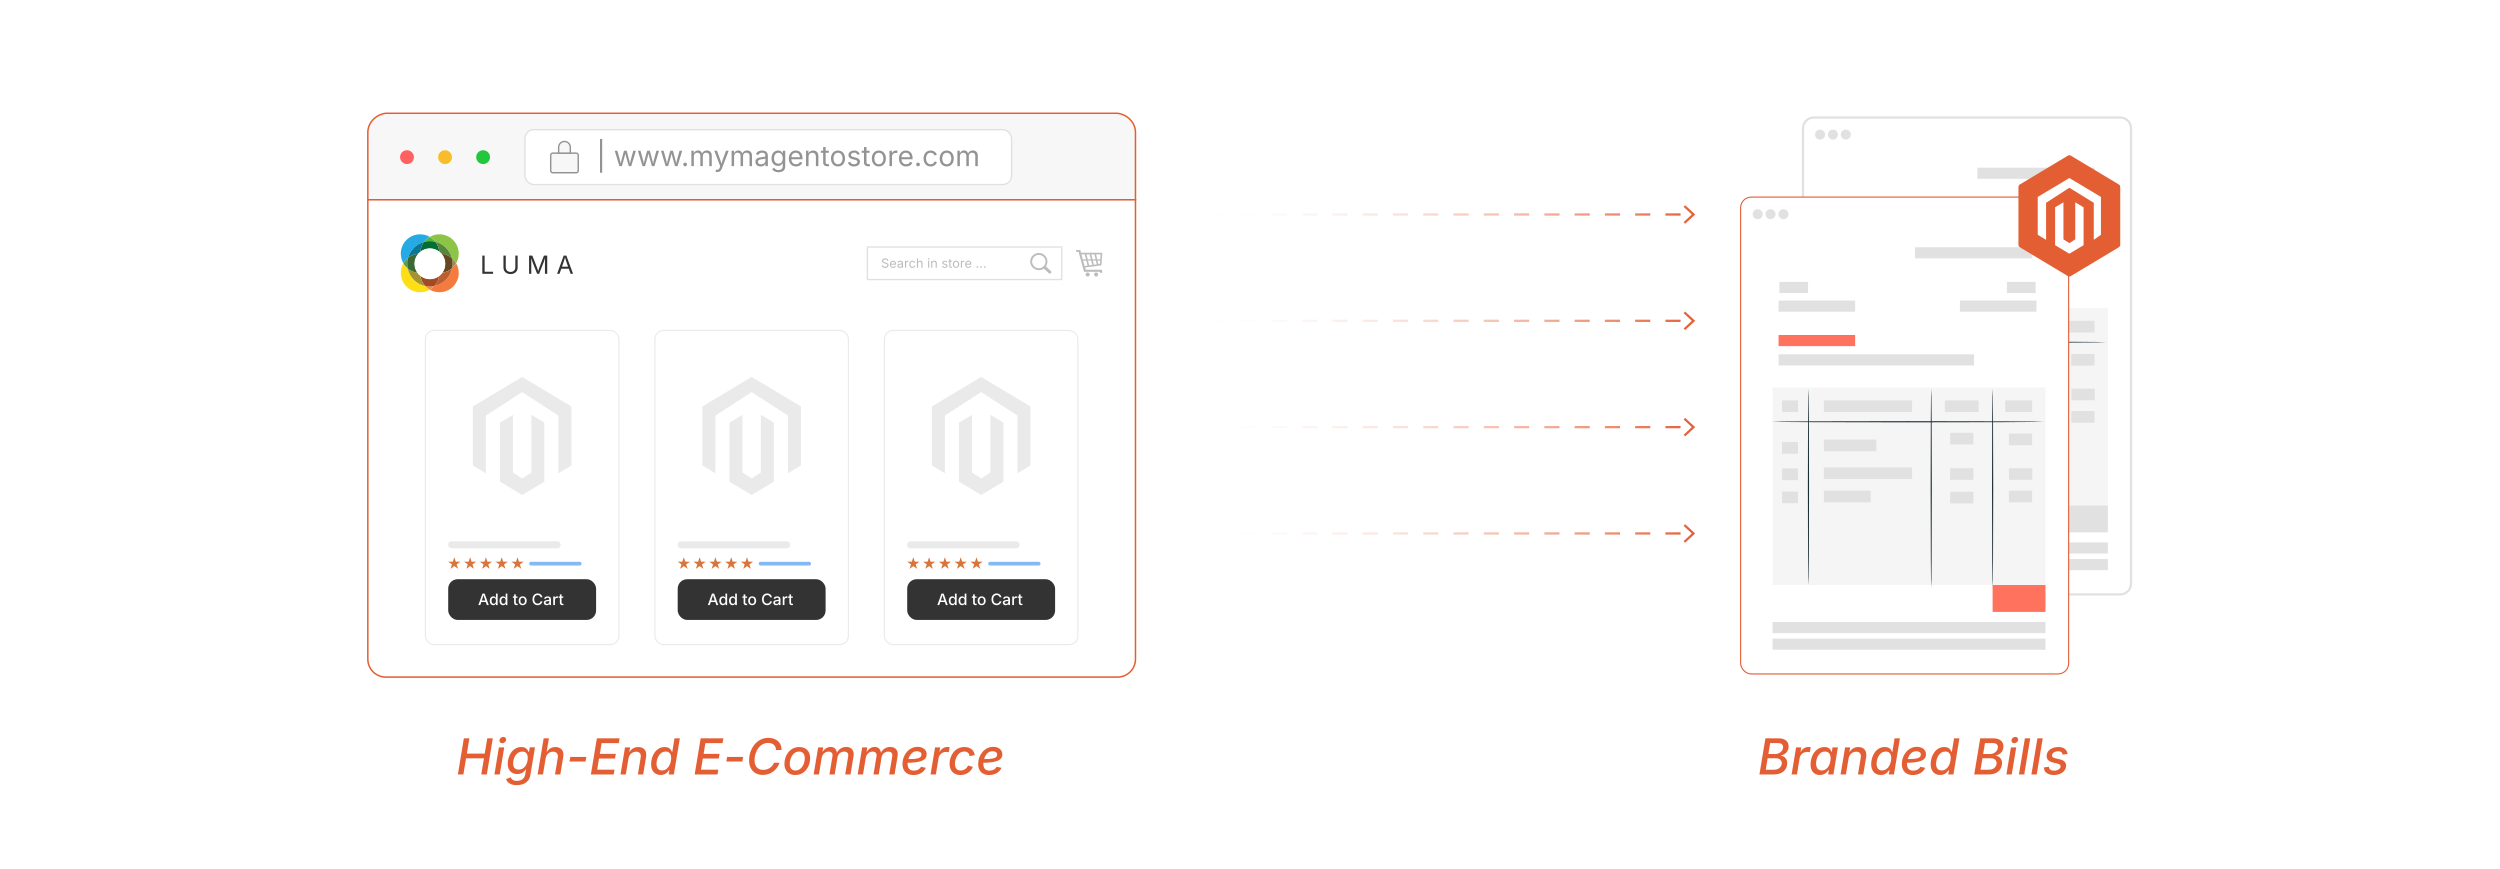 <?xml version="1.0" encoding="UTF-8"?><svg id="_02-Professional-Presentation" xmlns="http://www.w3.org/2000/svg" xmlns:xlink="http://www.w3.org/1999/xlink" viewBox="0 0 860 298.867"><defs><filter id="drop-shadow-1" filterUnits="userSpaceOnUse"><feOffset dx="0" dy="4.653"/><feGaussianBlur result="blur" stdDeviation="3.723"/><feFlood flood-color="#333" flood-opacity=".09"/><feComposite in2="blur" operator="in"/><feComposite in="SourceGraphic"/></filter><linearGradient id="linear-gradient" x1="406.249" y1="73.785" x2="583.127" y2="73.785" gradientUnits="userSpaceOnUse"><stop offset="0" stop-color="#fff" stop-opacity="0"/><stop offset="1" stop-color="#e45e34"/></linearGradient><linearGradient id="linear-gradient-2" x1="406.249" y1="73.785" x2="583.127" y2="73.785" xlink:href="#linear-gradient"/><linearGradient id="linear-gradient-3" y1="110.36" y2="110.36" xlink:href="#linear-gradient"/><linearGradient id="linear-gradient-4" x1="406.249" y1="110.361" x2="583.127" y2="110.361" xlink:href="#linear-gradient"/><linearGradient id="linear-gradient-5" y1="146.936" y2="146.936" xlink:href="#linear-gradient"/><linearGradient id="linear-gradient-6" x1="406.249" y1="146.937" x2="583.127" y2="146.937" xlink:href="#linear-gradient"/><linearGradient id="linear-gradient-7" y1="183.512" y2="183.512" xlink:href="#linear-gradient"/><linearGradient id="linear-gradient-8" x1="406.249" y1="183.513" x2="583.127" y2="183.513" xlink:href="#linear-gradient"/></defs><rect x="620.235" y="40.427" width="112.843" height="164.05" rx="3.673" ry="3.673" fill="#fff" stroke-width="0"/><path d="M729.346,204.869h-105.379c-2.273,0-4.123-1.85-4.123-4.123V44.159c0-2.273,1.849-4.123,4.123-4.123h105.379c2.274,0,4.123,1.85,4.123,4.123v156.586c0,2.273-1.849,4.123-4.123,4.123ZM623.967,40.818c-1.842,0-3.341,1.499-3.341,3.341v156.586c0,1.842,1.499,3.341,3.341,3.341h105.379c1.842,0,3.341-1.499,3.341-3.341V44.159c0-1.842-1.499-3.341-3.341-3.341h-105.379Z" fill="#e1e1e1" stroke-width="0"/><rect x="631.215" y="186.587" width="93.893" height="3.833" fill="#e1e1e1" stroke-width="0"/><rect x="631.215" y="192.309" width="93.893" height="3.833" fill="#e1e1e1" stroke-width="0"/><rect x="631.215" y="105.928" width="93.893" height="67.947" fill="#f5f5f5" stroke-width="0"/><path d="M724.631,117.711c0,.112-20.98.204-46.855.204-25.884,0-46.86-.091-46.86-.204s20.976-.203,46.86-.203c25.875,0,46.855.091,46.855.203Z" fill="#1a2e35" stroke-width="0"/><path d="M643.574,173.874c-.112,0-.204-15.114-.204-33.754,0-18.646.091-33.757.204-33.757.112,0,.203,15.111.203,33.757,0,18.64-.091,33.754-.203,33.754Z" fill="#1a2e35" stroke-width="0"/><path d="M685.807,174.658c-.112,0-.204-15.289-.204-34.146,0-18.863.091-34.149.204-34.149.112,0,.203,15.286.203,34.149,0,18.856-.091,34.146-.203,34.146Z" fill="#1a2e35" stroke-width="0"/><path d="M706.923,174.658c-.112,0-.204-15.289-.204-34.146,0-18.863.091-34.149.204-34.149.112,0,.203,15.286.203,34.149,0,18.856-.091,34.146-.203,34.146Z" fill="#1a2e35" stroke-width="0"/><rect x="634.496" y="110.36" width="5.472" height="4.018" fill="#e1e1e1" stroke-width="0"/><rect x="634.496" y="124.689" width="5.472" height="4.018" fill="#e1e1e1" stroke-width="0"/><rect x="634.496" y="133.771" width="5.472" height="4.018" fill="#e1e1e1" stroke-width="0"/><rect x="634.496" y="141.719" width="5.472" height="4.018" fill="#e1e1e1" stroke-width="0"/><rect x="690.498" y="110.36" width="11.607" height="4.018" fill="#e1e1e1" stroke-width="0"/><rect x="692.322" y="121.504" width="8.005" height="4.018" fill="#e1e1e1" stroke-width="0"/><rect x="692.322" y="133.686" width="8.005" height="4.018" fill="#e1e1e1" stroke-width="0"/><rect x="712.582" y="133.686" width="8.005" height="4.018" fill="#e1e1e1" stroke-width="0"/><rect x="692.322" y="141.786" width="8.005" height="4.018" fill="#e1e1e1" stroke-width="0"/><rect x="712.522" y="141.407" width="8.005" height="4.018" fill="#e1e1e1" stroke-width="0"/><rect x="712.522" y="121.767" width="8.005" height="4.018" fill="#e1e1e1" stroke-width="0"/><rect x="711.256" y="110.36" width="9.271" height="4.018" fill="#e1e1e1" stroke-width="0"/><rect x="648.869" y="110.36" width="30.358" height="4.018" fill="#e1e1e1" stroke-width="0"/><rect x="648.869" y="123.841" width="18.048" height="4.018" fill="#e1e1e1" stroke-width="0"/><rect x="648.869" y="133.395" width="30.358" height="4.018" fill="#e1e1e1" stroke-width="0"/><rect x="648.869" y="141.407" width="16.113" height="4.018" fill="#e1e1e1" stroke-width="0"/><rect x="706.923" y="173.874" width="18.185" height="9.25" fill="#e1e1e1" stroke-width="0"/><rect x="680.213" y="57.675" width="40.374" height="3.833" fill="#e1e1e1" stroke-width="0"/><rect x="633.574" y="69.603" width="9.87" height="3.833" fill="#e1e1e1" stroke-width="0"/><rect x="633.289" y="76.019" width="26.345" height="3.833" fill="#e1e1e1" stroke-width="0"/><rect x="711.854" y="69.603" width="9.87" height="3.833" transform="translate(1433.579 143.038) rotate(180)" fill="#e1e1e1" stroke-width="0"/><rect x="695.665" y="76.019" width="26.345" height="3.833" transform="translate(1417.674 155.871) rotate(180)" fill="#e1e1e1" stroke-width="0"/><rect x="633.289" y="87.861" width="26.345" height="3.833" fill="#e1e1e1" stroke-width="0"/><rect x="633.289" y="94.518" width="67.256" height="3.833" fill="#e1e1e1" stroke-width="0"/><path d="M627.825,46.307c0,.95-.77,1.72-1.72,1.72-.95,0-1.72-.77-1.72-1.72,0-.95.77-1.72,1.72-1.72.95,0,1.72.77,1.72,1.72Z" fill="#e1e1e1" stroke-width="0"/><path d="M632.253,46.307c0,.95-.77,1.72-1.72,1.72-.95,0-1.72-.77-1.72-1.72,0-.95.77-1.72,1.72-1.72.95,0,1.72.77,1.72,1.72Z" fill="#e1e1e1" stroke-width="0"/><path d="M636.682,46.307c0,.95-.77,1.72-1.72,1.72s-1.72-.77-1.72-1.72c0-.95.77-1.72,1.72-1.72s1.72.77,1.72,1.72Z" fill="#e1e1e1" stroke-width="0"/><rect x="598.772" y="67.8" width="112.843" height="164.05" rx="3.673" ry="3.673" fill="#fff" stroke="#e45e34" stroke-miterlimit="10" stroke-width=".385"/><rect x="609.752" y="213.96" width="93.893" height="3.833" fill="#e1e1e1" stroke-width="0"/><rect x="609.752" y="219.682" width="93.893" height="3.833" fill="#e1e1e1" stroke-width="0"/><rect x="609.752" y="133.3" width="93.893" height="67.947" fill="#f5f5f5" stroke-width="0"/><path d="M703.168,145.083c0,.112-20.981.204-46.855.204-25.884,0-46.86-.091-46.86-.204,0-.112,20.976-.203,46.86-.203,25.875,0,46.855.091,46.855.203Z" fill="#1a2e35" stroke-width="0"/><path d="M622.111,201.247c-.112,0-.203-15.114-.203-33.754,0-18.646.091-33.757.203-33.757.112,0,.204,15.111.204,33.757,0,18.64-.091,33.754-.204,33.754Z" fill="#1a2e35" stroke-width="0"/><path d="M664.343,202.031c-.112,0-.203-15.289-.203-34.146,0-18.863.091-34.149.203-34.149.112,0,.203,15.286.203,34.149,0,18.856-.091,34.146-.203,34.146Z" fill="#1a2e35" stroke-width="0"/><path d="M685.46,202.031c-.112,0-.203-15.289-.203-34.146,0-18.863.091-34.149.203-34.149s.204,15.286.204,34.149c0,18.856-.091,34.146-.204,34.146Z" fill="#1a2e35" stroke-width="0"/><rect x="613.033" y="137.733" width="5.472" height="4.018" fill="#e1e1e1" stroke-width="0"/><rect x="613.033" y="152.062" width="5.472" height="4.018" fill="#e1e1e1" stroke-width="0"/><rect x="613.033" y="161.144" width="5.472" height="4.018" fill="#e1e1e1" stroke-width="0"/><rect x="613.033" y="169.092" width="5.472" height="4.018" fill="#e1e1e1" stroke-width="0"/><rect x="669.035" y="137.733" width="11.607" height="4.018" fill="#e1e1e1" stroke-width="0"/><rect x="670.858" y="148.877" width="8.005" height="4.018" fill="#e1e1e1" stroke-width="0"/><rect x="670.858" y="161.059" width="8.005" height="4.018" fill="#e1e1e1" stroke-width="0"/><rect x="691.119" y="161.059" width="8.005" height="4.018" fill="#e1e1e1" stroke-width="0"/><rect x="670.858" y="169.159" width="8.005" height="4.018" fill="#e1e1e1" stroke-width="0"/><rect x="691.059" y="168.78" width="8.005" height="4.018" fill="#e1e1e1" stroke-width="0"/><rect x="691.059" y="149.14" width="8.005" height="4.018" fill="#e1e1e1" stroke-width="0"/><rect x="689.793" y="137.733" width="9.271" height="4.018" fill="#e1e1e1" stroke-width="0"/><rect x="627.406" y="137.733" width="30.358" height="4.018" fill="#e1e1e1" stroke-width="0"/><rect x="627.406" y="151.214" width="18.048" height="4.018" fill="#e1e1e1" stroke-width="0"/><rect x="627.406" y="160.767" width="30.358" height="4.018" fill="#e1e1e1" stroke-width="0"/><rect x="627.406" y="168.78" width="16.113" height="4.018" fill="#e1e1e1" stroke-width="0"/><rect x="685.46" y="201.247" width="18.185" height="9.25" fill="#ff725e" stroke-width="0"/><rect x="658.75" y="85.048" width="40.374" height="3.833" fill="#e1e1e1" stroke-width="0"/><rect x="612.111" y="96.976" width="9.87" height="3.833" fill="#e1e1e1" stroke-width="0"/><rect x="611.826" y="103.392" width="26.345" height="3.833" fill="#e1e1e1" stroke-width="0"/><rect x="690.391" y="96.976" width="9.87" height="3.833" transform="translate(1390.652 197.784) rotate(180)" fill="#e1e1e1" stroke-width="0"/><rect x="674.202" y="103.392" width="26.345" height="3.833" transform="translate(1374.748 210.616) rotate(180)" fill="#e1e1e1" stroke-width="0"/><rect x="611.826" y="115.234" width="26.345" height="3.833" fill="#ff725e" stroke-width="0"/><rect x="611.826" y="121.891" width="67.255" height="3.833" fill="#e1e1e1" stroke-width="0"/><path d="M606.362,73.68c0,.95-.77,1.72-1.72,1.72-.95,0-1.72-.77-1.72-1.72,0-.95.77-1.72,1.72-1.72.95,0,1.72.77,1.72,1.72Z" fill="#e1e1e1" stroke-width="0"/><path d="M610.79,73.68c0,.95-.77,1.72-1.72,1.72-.95,0-1.72-.77-1.72-1.72,0-.95.77-1.72,1.72-1.72.95,0,1.72.77,1.72,1.72Z" fill="#e1e1e1" stroke-width="0"/><path d="M615.218,73.68c0,.95-.77,1.72-1.72,1.72-.95,0-1.72-.77-1.72-1.72,0-.95.77-1.72,1.72-1.72.95,0,1.72.77,1.72,1.72Z" fill="#e1e1e1" stroke-width="0"/><g filter="url(#drop-shadow-1)"><path d="M694.346,79.538v-19.871c0-.356.187-.685.492-.869l16.495-9.901c.321-.193.722-.193,1.043,0l16.495,9.901c.305.183.492.513.492.869v19.871c0,.356-.187.685-.492.869l-16.495,9.901c-.321.193-.722.193-1.043,0l-16.495-9.901c-.305-.183-.492-.513-.492-.869Z" fill="#e45e34" stroke-width="0"/><g id="LOGO"><polygon points="722.727 63.095 722.727 76.118 720.261 77.836 720.261 65.112 711.854 59.929 703.85 65.112 703.85 77.836 700.982 76.118 700.982 63.095 711.854 56.584 722.727 63.095" fill="#fff" stroke-width="0"/><polygon points="716.753 66.665 716.753 79.688 714.77 80.875 711.854 82.622 708.937 80.875 706.956 79.688 706.956 66.665 709.823 64.947 709.823 77.671 711.854 78.985 713.886 77.671 713.886 64.947 716.753 66.665" fill="#fff" stroke-width="0"/></g></g><path d="M605.242,266.409l2.059-12.414h4.516c.883,0,1.592.149,2.128.446.536.297.911.699,1.125,1.204s.269,1.072.163,1.699c-.072.489-.235.907-.488,1.254-.252.347-.56.626-.92.837-.361.211-.747.37-1.158.475v.092c.416.017.803.153,1.158.408s.625.616.808,1.083c.184.466.223,1.025.117,1.674-.101.623-.336,1.178-.708,1.667-.373.489-.885.874-1.538,1.154-.652.281-1.459.421-2.42.421h-4.841ZM607.417,264.785h2.624c.911,0,1.598-.19,2.059-.571s.732-.84.816-1.379c.061-.383.02-.725-.125-1.025s-.379-.537-.704-.712c-.325-.175-.727-.262-1.204-.262h-2.808l-.658,3.949ZM608.316,259.369h2.441c.411,0,.801-.086,1.171-.258.369-.172.685-.413.945-.721s.425-.671.491-1.087c.084-.483-.017-.886-.3-1.208s-.794-.483-1.532-.483h-2.592l-.625,3.758Z" fill="#e45e34" stroke-width="0"/><path d="M616.315,266.409l1.541-9.314h1.774l-.241,1.5h.1c.25-.511.614-.911,1.092-1.2s.988-.433,1.533-.433c.116,0,.248.004.396.012s.271.021.371.038l-.292,1.75c-.083-.022-.217-.044-.4-.066-.183-.022-.363-.034-.541-.034-.428,0-.823.089-1.188.267-.363.178-.666.424-.908.738-.241.313-.398.676-.471,1.087l-.933,5.657h-1.833Z" fill="#e45e34" stroke-width="0"/><path d="M626.03,266.593c-.756,0-1.395-.194-1.917-.583-.521-.389-.89-.943-1.104-1.662s-.24-1.579-.079-2.579c.172-1.017.487-1.88.945-2.591.459-.711,1.013-1.255,1.662-1.633.65-.377,1.348-.566,2.092-.566.577,0,1.027.094,1.35.283s.561.411.717.667c.155.255.269.483.341.683h.117l.241-1.516h1.842l-1.542,9.314h-1.791l.233-1.458h-.158c-.145.206-.341.438-.588.696s-.562.48-.945.667c-.383.186-.855.279-1.416.279ZM626.705,265.035c.521,0,.984-.141,1.387-.421.403-.28.739-.667,1.009-1.158.269-.492.454-1.059.554-1.704.111-.645.113-1.208.008-1.691s-.314-.858-.629-1.125c-.313-.267-.731-.4-1.254-.4-.538,0-1.014.143-1.425.429s-.747.671-1.008,1.154c-.261.483-.441,1.028-.541,1.633-.101.616-.101,1.173,0,1.67.1.497.308.89.624,1.179.317.289.742.434,1.275.434Z" fill="#e45e34" stroke-width="0"/><path d="M635.902,260.952l-.908,5.457h-1.833l1.55-9.314h1.741l-.35,2.283-.2-.067c.4-.816.879-1.409,1.438-1.779.558-.369,1.195-.554,1.912-.554.649,0,1.198.137,1.646.412.446.275.765.678.954,1.208.188.531.216,1.182.083,1.954l-.975,5.857h-1.825l.958-5.749c.111-.684.025-1.201-.258-1.554-.283-.353-.717-.529-1.3-.529-.428,0-.826.094-1.195.283-.37.189-.681.461-.934.816s-.421.78-.504,1.275Z" fill="#e45e34" stroke-width="0"/><path d="M646.967,266.593c-.988,0-1.783-.329-2.383-.987s-.899-1.57-.899-2.737c0-.728.105-1.441.316-2.141s.517-1.332.916-1.896c.4-.563.889-1.014,1.467-1.35.577-.336,1.235-.504,1.975-.504.594,0,1.06.099,1.396.295.336.197.586.429.75.696.163.267.284.497.362.691h.1l.767-4.666h1.842l-2.059,12.414h-1.791l.259-1.458h-.15c-.145.222-.335.461-.57.716-.236.256-.541.474-.913.654-.372.18-.833.271-1.383.271ZM647.425,265.035c.522,0,.98-.129,1.375-.388s.724-.6.987-1.025c.264-.425.463-.89.596-1.396.134-.505.2-1.005.2-1.5,0-.672-.154-1.205-.463-1.6-.308-.395-.778-.592-1.412-.592-.517,0-.972.126-1.366.379s-.724.586-.987 1c-.264.414-.464.87-.6,1.367-.137.497-.204.99-.204,1.479,0,.667.152,1.212.458,1.637.306.425.777.638,1.416.638Z" fill="#e45e34" stroke-width="0"/><path d="M658.031,266.61c-.789,0-1.466-.15-2.029-.45s-.998-.731-1.304-1.295-.458-1.24-.458-2.029c0-.805.13-1.565.392-2.279.261-.713.626-1.344,1.096-1.891.469-.547,1.018-.976,1.646-1.287.627-.311,1.308-.467,2.041-.467.622,0,1.168.105,1.637.317.47.211.835.511,1.096.899.261.389.392.85.392,1.383,0,.539-.146.994-.438,1.366-.291.372-.736.671-1.333.896-.597.225-1.353.388-2.266.488-.914.1-1.99.15-3.229.15l.225-1.258c1.027,0,1.883-.026,2.566-.079.683-.053,1.222-.14,1.616-.262s.673-.288.837-.496c.164-.208.246-.471.246-.787,0-.333-.139-.6-.417-.8-.277-.2-.649-.3-1.116-.3-.6,0-1.105.147-1.517.441s-.741.672-.991,1.133c-.25.461-.432.944-.546,1.45-.113.505-.171.969-.171,1.391,0,.422.068.804.204,1.146.137.342.361.612.675.812.314.2.735.3,1.263.3.556,0,1.048-.119,1.479-.358.431-.239.751-.563.963-.975l1.675.358c-.328.761-.871,1.365-1.629,1.812-.759.447-1.626.671-2.604.671Z" fill="#e45e34" stroke-width="0"/><path d="M667.429,266.593c-.988,0-1.783-.329-2.383-.987s-.899-1.57-.899-2.737c0-.728.105-1.441.316-2.141s.517-1.332.916-1.896c.4-.563.889-1.014,1.467-1.35.577-.336,1.235-.504,1.975-.504.594,0,1.06.099,1.396.295.336.197.586.429.75.696.163.267.284.497.362.691h.1l.767-4.666h1.842l-2.059,12.414h-1.791l.259-1.458h-.15c-.145.222-.335.461-.57.716-.236.256-.541.474-.913.654-.372.18-.833.271-1.383.271ZM667.887,265.035c.522,0,.98-.129,1.375-.388s.724-.6.987-1.025c.264-.425.463-.89.596-1.396.134-.505.2-1.005.2-1.5,0-.672-.154-1.205-.463-1.6-.308-.395-.778-.592-1.412-.592-.517,0-.972.126-1.366.379s-.724.586-.987 1c-.264.414-.464.87-.6,1.367-.137.497-.204.99-.204,1.479,0,.667.152,1.212.458,1.637.306.425.777.638,1.416.638Z" fill="#e45e34" stroke-width="0"/><path d="M679.135,266.409l2.059-12.414h4.516c.883,0,1.592.149,2.128.446.536.297.911.699,1.125,1.204s.269,1.072.163,1.699c-.072.489-.235.907-.488,1.254-.252.347-.56.626-.92.837-.361.211-.747.37-1.158.475v.092c.416.017.803.153,1.158.408s.625.616.808,1.083c.184.466.223,1.025.117,1.674-.101.623-.336,1.178-.708,1.667-.373.489-.885.874-1.538,1.154-.652.281-1.459.421-2.42.421h-4.841ZM681.31,264.785h2.624c.911,0,1.598-.19,2.059-.571s.732-.84.816-1.379c.061-.383.02-.725-.125-1.025s-.379-.537-.704-.712c-.325-.175-.727-.262-1.204-.262h-2.808l-.658,3.949ZM682.209,259.369h2.441c.411,0,.801-.086,1.171-.258.369-.172.685-.413.945-.721s.425-.671.491-1.087c.084-.483-.017-.886-.3-1.208s-.794-.483-1.532-.483h-2.592l-.625,3.758Z" fill="#e45e34" stroke-width="0"/><path d="M690.208,266.409l1.541-9.314h1.833l-1.541,9.314h-1.833ZM692.907,255.67c-.316,0-.569-.105-.758-.317-.189-.211-.259-.466-.209-.766.051-.306.206-.564.467-.775s.547-.317.858-.317c.316,0,.57.106.762.317.192.211.263.469.213.775-.05.3-.205.555-.467.766-.261.211-.55.317-.866.317Z" fill="#e45e34" stroke-width="0"/><path d="M698.396,253.995l-2.058,12.414h-1.833l2.059-12.414h1.832Z" fill="#e45e34" stroke-width="0"/><path d="M702.696,253.995l-2.058,12.414h-1.833l2.059-12.414h1.832Z" fill="#e45e34" stroke-width="0"/><path d="M706.513,266.601c-.667,0-1.247-.096-1.741-.287-.495-.192-.885-.467-1.171-.825-.286-.358-.451-.793-.496-1.304-.005-.033-.01-.065-.013-.096-.002-.03-.004-.062-.004-.096l1.75-.242c.044.489.212.839.504,1.05s.701.316,1.229.316c.4,0,.764-.061,1.092-.183.327-.122.596-.285.804-.487.209-.203.332-.435.371-.696.033-.267-.035-.489-.204-.667-.17-.178-.463-.317-.879-.417l-1.508-.35c-.812-.194-1.4-.509-1.767-.946-.366-.436-.503-.987-.408-1.654.072-.561.291-1.047.658-1.458.366-.411.836-.728,1.408-.95.571-.222,1.196-.333,1.874-.333.961,0,1.697.194,2.208.583s.83.892.958,1.508c.017.044.03.091.042.142.011.05.017.1.017.15l-1.658.242c-.061-.328-.207-.605-.438-.833-.23-.228-.612-.341-1.146-.341-.345,0-.669.056-.975.167-.306.111-.56.265-.763.462-.202.197-.32.426-.354.688-.045.289.024.519.208.691s.514.314.991.425l1.441.333c.812.188,1.398.497,1.763.925.363.428.501.966.412,1.616-.056.428-.201.818-.438,1.17-.236.353-.544.656-.925.908-.381.253-.812.447-1.296.583-.482.136-.999.204-1.549.204Z" fill="#e45e34" stroke-width="0"/><path d="M390.605,45.581c0-3.422-2.774-6.196-6.196-6.621h-251.682c-3.422.426-6.196,3.2-6.196,6.621v23.144h264.074v-23.144Z" fill="#f7f7f7" stroke="#e45e34" stroke-miterlimit="10" stroke-width=".521"/><path d="M126.531,68.726v158.005c0,3.422,2.774,6.196,6.196,6.196h251.682c3.422,0,6.196-2.774,6.196-6.196V68.726H126.531Z" fill="#fff" stroke="#e45e34" stroke-miterlimit="10" stroke-width=".521"/><circle cx="140.002" cy="54.056" r="2.38" fill="#ff6160" stroke-width="0"/><circle cx="153.097" cy="54.056" r="2.38" fill="#f8bd2a" stroke-width="0"/><circle cx="166.191" cy="54.056" r="2.38" fill="#21c83c" stroke-width="0"/><rect x="180.575" y="44.601" width="167.41" height="18.876" rx="3.024" ry="3.024" fill="#fff" stroke="#e0e0e0" stroke-miterlimit="10" stroke-width=".458"/><path d="M207.15,47.798v11.631h-.746v-11.631h.746Z" fill="#939393" stroke-width="0"/><path d="M213.071,57.15l-1.609-5.308h.907l.646,2.317c.088.316.184.675.285,1.075.102.4.201.854.299,1.36h-.147c.095-.484.192-.927.29-1.329.098-.402.193-.771.285-1.106l.636-2.317h.912l.626,2.317c.088.326.181.689.278,1.089.096.4.192.849.287,1.346h-.152c.101-.49.202-.936.301-1.336.1-.4.196-.767.288-1.099l.646-2.317h.907l-1.609,5.308h-.85l-.688-2.402c-.07-.244-.138-.492-.204-.745-.067-.253-.131-.513-.195-.779-.063-.266-.128-.537-.195-.812h.19c-.063.272-.127.542-.192.809-.064.268-.13.529-.197.786s-.135.503-.204.741l-.688,2.402h-.85Z" fill="#939393" stroke-width="0"/><path d="M221.027,57.15l-1.609-5.308h.907l.646,2.317c.088.316.184.675.285,1.075.102.4.201.854.299,1.36h-.147c.095-.484.192-.927.29-1.329.098-.402.193-.771.285-1.106l.636-2.317h.912l.626,2.317c.088.326.181.689.278,1.089.096.4.192.849.287,1.346h-.152c.101-.49.202-.936.301-1.336.1-.4.196-.767.288-1.099l.646-2.317h.907l-1.609,5.308h-.85l-.688-2.402c-.07-.244-.138-.492-.204-.745-.067-.253-.131-.513-.195-.779-.063-.266-.128-.537-.195-.812h.19c-.063.272-.127.542-.192.809-.064.268-.13.529-.197.786s-.135.503-.204.741l-.688,2.402h-.85Z" fill="#939393" stroke-width="0"/><path d="M228.984,57.15l-1.609-5.308h.907l.646,2.317c.088.316.184.675.285,1.075.102.4.201.854.299,1.36h-.147c.095-.484.192-.927.29-1.329.098-.402.193-.771.285-1.106l.636-2.317h.912l.626,2.317c.088.326.181.689.278,1.089.096.4.192.849.287,1.346h-.152c.101-.49.202-.936.301-1.336.1-.4.196-.767.288-1.099l.646-2.317h.907l-1.609,5.308h-.85l-.688-2.402c-.07-.244-.138-.492-.204-.745-.067-.253-.131-.513-.195-.779-.063-.266-.128-.537-.195-.812h.19c-.063.272-.127.542-.192.809-.064.268-.13.529-.197.786s-.135.503-.204.741l-.688,2.402h-.85Z" fill="#939393" stroke-width="0"/><path d="M235.683,57.212c-.177,0-.328-.062-.453-.188s-.188-.276-.188-.453.062-.329.188-.454.276-.188.453-.188.329.062.454.188.188.276.188.454-.062.328-.188.453-.276.188-.454.188Z" fill="#939393" stroke-width="0"/><path d="M237.833,57.15v-5.308h.831l.004,1.187h-.066c.073-.288.188-.526.344-.715.157-.188.34-.33.551-.425s.43-.143.658-.143c.386,0,.699.119.938.356.239.237.393.549.463.935h-.114c.063-.266.179-.495.346-.688.168-.193.371-.342.61-.446.239-.104.499-.157.781-.157.307,0,.587.066.84.2.253.133.455.334.605.603s.226.609.226,1.021v3.58h-.854v-3.556c0-.383-.108-.657-.323-.822-.215-.164-.465-.247-.75-.247-.237,0-.442.05-.615.149s-.306.237-.399.411c-.093.174-.14.374-.14.598v3.466h-.855v-3.641c0-.294-.098-.532-.294-.712-.196-.18-.445-.271-.746-.271-.206,0-.399.048-.582.145-.182.097-.329.24-.439.43-.111.19-.167.426-.167.708v3.342h-.854Z" fill="#939393" stroke-width="0"/><path d="M246.123,59.073l.218-.741.09.024c.174.044.333.056.475.036.143-.021.271-.091.385-.211.114-.121.214-.307.299-.56l.152-.442-2.027-5.336h.935l1.13,3.147c.121.329.222.655.304.978.082.323.169.636.261.94h-.313c.092-.304.18-.618.263-.942.084-.324.185-.649.302-.976l1.139-3.147h.931l-2.331,6.101c-.107.282-.237.513-.387.695-.15.182-.325.316-.525.404-.199.087-.424.13-.674.13-.152,0-.284-.011-.394-.033-.111-.022-.188-.044-.233-.066Z" fill="#939393" stroke-width="0"/><path d="M251.672,57.15v-5.308h.831l.004,1.187h-.066c.073-.288.188-.526.344-.715.157-.188.34-.33.551-.425s.43-.143.658-.143c.386,0,.699.119.938.356.239.237.393.549.463.935h-.114c.063-.266.179-.495.346-.688.168-.193.371-.342.61-.446.239-.104.499-.157.781-.157.307,0,.587.066.84.2.253.133.455.334.605.603s.226.609.226,1.021v3.58h-.854v-3.556c0-.383-.108-.657-.323-.822-.215-.164-.465-.247-.75-.247-.237,0-.442.05-.615.149s-.306.237-.399.411c-.093.174-.14.374-.14.598v3.466h-.855v-3.641c0-.294-.098-.532-.294-.712-.196-.18-.445-.271-.746-.271-.206,0-.399.048-.582.145-.182.097-.329.24-.439.43-.111.19-.167.426-.167.708v3.342h-.854Z" fill="#939393" stroke-width="0"/><path d="M261.675,57.274c-.335,0-.64-.063-.914-.19-.274-.126-.491-.312-.653-.556-.162-.244-.242-.54-.242-.888,0-.304.06-.551.181-.741.12-.19.281-.339.481-.448.201-.109.423-.191.667-.245.244-.054.489-.097.736-.128.316-.041.574-.073.773-.095.2-.022.348-.06.444-.114.097-.054.145-.146.145-.275v-.029c0-.221-.041-.409-.124-.562-.082-.153-.206-.271-.37-.354-.165-.083-.371-.124-.617-.124-.253,0-.47.04-.65.119-.181.079-.327.178-.439.297s-.197.24-.254.363l-.821-.271c.136-.323.32-.575.551-.757.231-.182.486-.311.764-.387.279-.076.554-.114.826-.114.177,0,.379.021.605.064.226.042.445.127.655.254s.384.314.522.562.207.58.207.995v3.499h-.84v-.722h-.057c-.06.124-.156.251-.29.382-.133.131-.305.241-.517.33-.212.088-.469.133-.77.133ZM261.823,56.519c.316,0,.584-.062.802-.185.218-.124.385-.284.499-.482s.171-.404.171-.62v-.736c-.035.041-.111.078-.228.111s-.25.062-.401.088-.296.047-.437.064c-.141.017-.252.031-.334.04-.206.025-.398.069-.577.131-.179.062-.322.152-.43.271-.107.119-.161.279-.161.482,0,.184.047.337.143.46.095.124.225.217.389.28.165.063.353.095.565.095Z" fill="#939393" stroke-width="0"/><path d="M267.8,59.249c-.393,0-.732-.05-1.019-.15s-.524-.232-.714-.396-.34-.343-.451-.536l.693-.446c.076.101.17.213.282.337s.264.229.456.316c.191.087.442.13.752.13.424,0,.773-.101,1.047-.304.273-.203.411-.522.411-.959v-1.063h-.081c-.06.101-.145.222-.254.361-.109.139-.266.262-.47.368-.204.106-.478.159-.819.159-.424,0-.805-.101-1.144-.301-.338-.201-.606-.495-.802-.881s-.294-.856-.294-1.41c0-.547.097-1.023.29-1.426.193-.404.46-.716.8-.938.34-.221.73-.332,1.17-.332.342,0,.615.056.819.168.205.112.362.241.473.387s.196.266.256.361h.081v-.85h.831v5.445c0,.456-.103.829-.309,1.118-.206.29-.483.502-.833.638-.35.136-.74.205-1.17.205ZM267.776,56.305c.323,0,.595-.073.816-.221.222-.147.39-.359.503-.636.114-.277.171-.608.171-.995,0-.376-.056-.708-.168-.995-.112-.286-.279-.511-.501-.674s-.495-.245-.821-.245c-.335,0-.616.086-.84.259s-.393.403-.505.691c-.113.288-.169.609-.169.963,0,.364.057.686.171.964.114.279.284.496.508.653s.503.235.835.235Z" fill="#939393" stroke-width="0"/><path d="M273.843,57.264c-.513,0-.955-.114-1.327-.342-.372-.228-.658-.546-.859-.954-.201-.408-.302-.885-.302-1.429,0-.544.098-1.023.294-1.438.196-.415.474-.739.833-.973.359-.234.779-.351,1.261-.351.282,0,.559.046.833.14.274.093.522.244.746.451.223.208.401.48.534.819.133.339.2.753.2,1.244v.356h-4.121v-.722h3.661l-.399.266c0-.348-.055-.658-.164-.928-.109-.271-.271-.483-.487-.636s-.483-.23-.802-.23c-.32,0-.594.079-.821.235-.228.156-.402.361-.522.612s-.18.521-.18.81v.479c0,.392.068.726.204.999.136.274.327.481.572.622.246.141.53.211.853.211.209,0,.398-.03.569-.09s.318-.151.442-.273c.123-.122.218-.273.285-.454l.826.228c-.083.266-.222.5-.418.703s-.439.361-.729.475c-.29.114-.617.171-.98.171Z" fill="#939393" stroke-width="0"/><path d="M278.135,53.969v3.181h-.854v-5.308h.821l.005,1.287h-.119c.162-.491.392-.839.691-1.044.299-.206.649-.309,1.051-.309.358,0,.671.073.94.221.269.147.479.369.629.665.15.296.225.668.225,1.118v3.371h-.854v-3.299c0-.409-.106-.728-.32-.959-.213-.231-.505-.347-.876-.347-.253,0-.481.055-.684.166s-.362.272-.479.484-.176.47-.176.774Z" fill="#939393" stroke-width="0"/><path d="M285.114,51.843v.731h-2.744v-.731h2.744ZM283.167,50.58h.854v5.193c0,.238.048.411.145.52.096.109.257.164.481.164.054,0,.123-.006.207-.019.084-.013.161-.025.23-.038l.176.722c-.089.031-.189.055-.302.071-.112.016-.224.023-.334.023-.459,0-.817-.121-1.073-.363s-.384-.58-.384-1.014v-5.26Z" fill="#939393" stroke-width="0"/><path d="M288.271,57.264c-.481,0-.903-.114-1.265-.342-.362-.228-.645-.547-.848-.959-.202-.411-.304-.889-.304-1.434,0-.554.102-1.037.304-1.45.203-.413.485-.734.848-.961.362-.228.784-.342,1.265-.342.484,0,.908.114,1.272.342.364.228.647.548.85.961s.304.896.304,1.45c0,.544-.102,1.022-.304,1.434-.203.412-.486.731-.85.959-.364.228-.788.342-1.272.342ZM288.271,56.5c.358,0,.652-.092.883-.275.231-.184.402-.425.513-.724.11-.299.166-.623.166-.971,0-.352-.056-.678-.166-.98-.111-.302-.282-.546-.513-.731-.231-.185-.525-.278-.883-.278-.354,0-.646.093-.874.278s-.397.428-.508.729c-.111.301-.167.628-.167.983,0,.348.056.672.167.971.111.299.28.541.508.724s.519.275.874.275Z" fill="#939393" stroke-width="0"/><path d="M293.745,57.264c-.364,0-.688-.053-.971-.159-.284-.106-.517-.264-.701-.473s-.307-.465-.37-.769l.812-.195c.076.292.219.505.43.641.21.136.474.204.79.204.371,0,.666-.079.886-.237.22-.158.33-.347.33-.565,0-.184-.064-.336-.192-.458-.128-.122-.324-.213-.586-.273l-.883-.209c-.481-.114-.839-.291-1.073-.529-.234-.239-.351-.545-.351-.919,0-.304.085-.572.256-.805.171-.232.404-.415.7-.546s.632-.197,1.009-.197c.364,0,.673.054.928.164.254.109.462.26.622.451.16.191.279.412.359.662l-.774.199c-.073-.189-.194-.362-.363-.517-.169-.155-.425-.233-.767-.233-.317,0-.58.073-.791.219-.21.146-.316.329-.316.55,0,.196.071.354.214.473.142.119.369.214.679.287l.802.19c.481.114.837.291,1.068.529.231.239.347.541.347.904,0,.311-.088.586-.264.829s-.421.433-.736.572c-.315.139-.68.208-1.094.208Z" fill="#939393" stroke-width="0"/><path d="M299.162,51.843v.731h-2.744v-.731h2.744ZM297.215,50.58h.854v5.193c0,.238.048.411.145.52.096.109.257.164.481.164.054,0,.123-.006.207-.019.084-.013.161-.025.23-.038l.176.722c-.089.031-.189.055-.302.071-.112.016-.224.023-.334.023-.459,0-.817-.121-1.073-.363s-.384-.58-.384-1.014v-5.26Z" fill="#939393" stroke-width="0"/><path d="M302.319,57.264c-.481,0-.903-.114-1.265-.342-.362-.228-.645-.547-.848-.959-.202-.411-.304-.889-.304-1.434,0-.554.102-1.037.304-1.45.203-.413.485-.734.848-.961.362-.228.784-.342,1.265-.342.484,0,.908.114,1.272.342.364.228.647.548.85.961s.304.896.304,1.45c0,.544-.102,1.022-.304,1.434-.203.412-.486.731-.85.959-.364.228-.788.342-1.272.342ZM302.319,56.5c.358,0,.652-.092.883-.275.231-.184.402-.425.513-.724.11-.299.166-.623.166-.971,0-.352-.056-.678-.166-.98-.111-.302-.282-.546-.513-.731-.231-.185-.525-.278-.883-.278-.354,0-.646.093-.874.278s-.397.428-.508.729c-.111.301-.167.628-.167.983,0,.348.056.672.167.971.111.299.28.541.508.724s.519.275.874.275Z" fill="#939393" stroke-width="0"/><path d="M305.988,57.15v-5.308h.826v.816h.057c.098-.269.273-.485.524-.648s.536-.245.852-.245c.063,0,.139.002.226.005s.156.006.207.009v.859c-.025-.006-.088-.016-.19-.028-.101-.013-.209-.019-.323-.019-.253,0-.48.053-.681.159-.201.106-.358.251-.473.437-.114.185-.171.398-.171.639v3.323h-.854Z" fill="#939393" stroke-width="0"/><path d="M311.719,57.264c-.513,0-.955-.114-1.327-.342-.372-.228-.658-.546-.859-.954-.201-.408-.302-.885-.302-1.429,0-.544.098-1.023.294-1.438.196-.415.474-.739.833-.973.359-.234.779-.351,1.261-.351.282,0,.559.046.833.14.274.093.522.244.746.451.223.208.401.48.534.819.133.339.2.753.2,1.244v.356h-4.121v-.722h3.661l-.399.266c0-.348-.055-.658-.164-.928-.109-.271-.271-.483-.487-.636s-.483-.23-.802-.23c-.32,0-.594.079-.821.235-.228.156-.402.361-.522.612s-.18.521-.18.81v.479c0,.392.068.726.204.999.136.274.327.481.572.622.246.141.53.211.853.211.209,0,.398-.03.569-.09s.318-.151.442-.273c.123-.122.218-.273.285-.454l.826.228c-.083.266-.222.5-.418.703s-.439.361-.729.475c-.29.114-.617.171-.98.171Z" fill="#939393" stroke-width="0"/><path d="M315.806,57.212c-.177,0-.328-.062-.453-.188s-.188-.276-.188-.453.062-.329.188-.454.276-.188.453-.188.329.062.454.188.188.276.188.454-.062.328-.188.453-.276.188-.454.188Z" fill="#939393" stroke-width="0"/><path d="M320.117,57.264c-.481,0-.903-.114-1.265-.342-.362-.228-.645-.547-.848-.959-.202-.411-.304-.889-.304-1.434,0-.554.102-1.037.304-1.45.203-.413.485-.734.848-.961.362-.228.784-.342,1.265-.342.256,0,.499.033.727.1.228.066.436.162.624.287.188.125.351.279.487.46.136.182.24.389.313.62l-.821.232c-.038-.136-.097-.261-.176-.375-.079-.114-.175-.212-.287-.296-.113-.084-.242-.149-.387-.195s-.305-.069-.479-.069c-.354,0-.646.093-.874.278s-.397.428-.508.729c-.111.301-.167.628-.167.983,0,.348.056.672.167.971.111.299.28.541.508.724s.519.275.874.275c.177,0,.34-.024.489-.071.148-.047.281-.115.396-.202.116-.087.213-.191.292-.311s.138-.251.176-.394l.817.232c-.07.238-.173.449-.311.634-.138.186-.302.344-.492.475s-.4.231-.631.299c-.231.068-.476.102-.736.102Z" fill="#939393" stroke-width="0"/><path d="M325.672,57.264c-.481,0-.903-.114-1.265-.342-.362-.228-.645-.547-.848-.959-.202-.411-.304-.889-.304-1.434,0-.554.102-1.037.304-1.45.203-.413.485-.734.848-.961.362-.228.784-.342,1.265-.342.484,0,.908.114,1.272.342.364.228.647.548.85.961s.304.896.304,1.45c0,.544-.102,1.022-.304,1.434-.203.412-.486.731-.85.959-.364.228-.788.342-1.272.342ZM325.672,56.5c.358,0,.652-.092.883-.275.231-.184.402-.425.513-.724.11-.299.166-.623.166-.971,0-.352-.056-.678-.166-.98-.111-.302-.282-.546-.513-.731-.231-.185-.525-.278-.883-.278-.354,0-.646.093-.874.278s-.397.428-.508.729c-.111.301-.167.628-.167.983,0,.348.056.672.167.971.111.299.28.541.508.724s.519.275.874.275Z" fill="#939393" stroke-width="0"/><path d="M329.341,57.15v-5.308h.831l.004,1.187h-.066c.073-.288.188-.526.344-.715.157-.188.34-.33.551-.425s.43-.143.658-.143c.386,0,.699.119.938.356.239.237.393.549.463.935h-.114c.063-.266.179-.495.346-.688.168-.193.371-.342.61-.446.239-.104.499-.157.781-.157.307,0,.587.066.84.2.253.133.455.334.605.603s.226.609.226,1.021v3.58h-.854v-3.556c0-.383-.108-.657-.323-.822-.215-.164-.465-.247-.75-.247-.237,0-.442.05-.615.149s-.306.237-.399.411c-.093.174-.14.374-.14.598v3.466h-.855v-3.641c0-.294-.098-.532-.294-.712-.196-.18-.445-.271-.746-.271-.206,0-.399.048-.582.145-.182.097-.329.24-.439.43-.111.19-.167.426-.167.708v3.342h-.854Z" fill="#939393" stroke-width="0"/><rect x="189.44" y="52.677" width="9.479" height="6.741" rx=".673" ry=".673" fill="#f7f7f7" stroke="#939393" stroke-miterlimit="10" stroke-width=".486"/><path d="M194.18,48.661h0c1.108,0,2.008.9,2.008,2.008v2.008h-4.016v-2.008c0-1.108.9-2.008,2.008-2.008Z" fill="#f7f7f7" stroke="#939393" stroke-miterlimit="10" stroke-width=".486"/><rect x="298.382" y="84.969" width="66.84" height="11.196" fill="#fff" stroke="#e0e0e0" stroke-miterlimit="10" stroke-width=".458"/><path d="M304.483,92.163c-.231,0-.431-.038-.601-.112-.17-.074-.303-.179-.399-.313-.096-.134-.151-.291-.164-.47h.419c.012.121.052.22.123.298s.16.136.27.174.227.057.352.057c.145,0,.275-.024.391-.071.115-.047.207-.114.274-.2.067-.086.101-.186.101-.299,0-.103-.029-.187-.087-.251s-.135-.118-.231-.159c-.096-.042-.202-.078-.316-.11l-.387-.11c-.258-.073-.459-.178-.602-.314-.144-.136-.215-.311-.215-.522,0-.181.049-.339.146-.475.097-.135.229-.24.396-.315s.353-.112.56-.112c.21,0,.397.037.559.112s.29.176.384.304c.094.128.144.274.15.436h-.4c-.019-.156-.093-.277-.224-.362s-.291-.128-.482-.128c-.138,0-.258.022-.362.068-.104.045-.185.107-.242.185-.057.078-.086.167-.086.268,0,.112.035.202.104.27.069.068.152.121.247.159.096.038.182.068.259.089l.321.088c.086.023.181.055.285.095s.204.094.298.16c.095.067.173.151.233.254.061.103.092.229.092.377,0,.175-.046.333-.137.474-.091.14-.224.251-.397.333-.173.082-.384.123-.63.123Z" fill="#bcbcbc" stroke-width="0"/><path d="M307.248,92.159c-.232,0-.433-.052-.602-.155-.168-.104-.298-.248-.389-.433-.091-.185-.137-.401-.137-.647s.044-.464.133-.652.215-.335.377-.441c.163-.106.354-.159.571-.159.127,0,.253.021.377.063s.237.11.338.205c.101.094.182.217.242.371.061.153.09.341.09.563v.161h-1.867v-.327h1.658l-.181.121c0-.158-.025-.298-.074-.42s-.123-.219-.22-.288c-.098-.07-.219-.104-.364-.104s-.269.036-.372.106c-.104.071-.182.164-.237.277-.054.114-.082.236-.082.367v.217c0,.178.031.329.092.453.062.124.148.218.259.282.111.064.24.096.386.096.095,0,.181-.014.258-.041.077-.027.144-.068.2-.124.056-.055.099-.124.129-.206l.374.104c-.037.12-.1.227-.189.318-.089.092-.199.163-.331.215-.131.052-.279.078-.444.078Z" fill="#bcbcbc" stroke-width="0"/><path d="M309.521,92.163c-.152,0-.29-.029-.414-.086-.124-.057-.223-.141-.296-.251s-.11-.245-.11-.402c0-.138.027-.25.082-.335.054-.086.127-.154.218-.203.091-.05.192-.086.302-.111s.222-.044.333-.058c.143-.019.26-.033.351-.043.09-.01.157-.027.201-.052.043-.024.065-.066.065-.125v-.013c0-.101-.019-.186-.056-.255-.038-.07-.093-.123-.168-.16-.075-.038-.168-.056-.28-.056-.115,0-.213.018-.294.054-.082.036-.148.081-.199.135-.051.054-.089.108-.115.165l-.373-.123c.062-.146.145-.261.25-.343.105-.083.22-.141.347-.175.126-.035.251-.052.374-.052.081,0,.172.01.274.029.103.019.202.058.297.115.095.058.174.143.237.255.062.113.093.263.093.451v1.585h-.381v-.327h-.025c-.027.056-.071.114-.131.173-.061.06-.139.109-.234.149-.096.04-.212.061-.349.061ZM309.588,91.821c.143,0,.264-.028.363-.084.099-.056.174-.128.226-.218.051-.089.077-.183.077-.281v-.333c-.016.019-.05.036-.103.051-.053.015-.114.028-.182.04-.068.012-.134.021-.198.029s-.114.014-.151.018c-.093.012-.181.031-.262.059-.081.028-.146.069-.194.123-.049.054-.073.126-.073.218,0,.083.021.153.064.208.043.056.102.098.176.127.075.029.16.043.256.043Z" fill="#bcbcbc" stroke-width="0"/><path d="M311.322,92.107v-2.405h.375v.37h.025c.044-.122.124-.22.238-.294.114-.074.243-.111.386-.111.029,0,.062.001.102.002s.071.003.094.004v.389c-.012-.003-.04-.007-.086-.013-.046-.005-.095-.008-.146-.008-.115,0-.218.024-.309.072-.091.048-.163.114-.214.198-.052.084-.078.18-.078.289v1.506h-.387Z" fill="#bcbcbc" stroke-width="0"/><path d="M313.886,92.159c-.218,0-.409-.052-.574-.155-.164-.104-.292-.249-.384-.435-.092-.187-.138-.403-.138-.65,0-.251.046-.47.138-.657.092-.187.22-.332.384-.436.165-.103.355-.155.574-.155.116,0,.226.015.329.045.103.03.197.073.283.13s.159.126.22.208c.062.083.109.176.142.281l-.372.105c-.017-.062-.044-.118-.08-.17s-.079-.096-.13-.134c-.051-.038-.109-.067-.175-.088-.066-.021-.138-.031-.217-.031-.161,0-.293.042-.396.126-.104.084-.18.194-.23.33-.05.136-.076.285-.076.445,0,.158.025.305.076.44.05.136.126.245.23.328.103.083.235.125.396.125.08,0,.154-.011.221-.032s.127-.052.18-.091.097-.086.132-.141c.036-.055.062-.114.08-.179l.37.105c-.032.107-.079.203-.141.287s-.137.156-.223.215c-.086.06-.181.105-.286.136-.104.031-.216.046-.333.046Z" fill="#bcbcbc" stroke-width="0"/><path d="M315.811,90.666v1.441h-.387v-3.205h.387v1.383h-.067c.073-.223.178-.38.313-.474.136-.093.294-.14.477-.14.162,0,.305.033.427.1s.218.167.286.301c.068.134.102.303.102.506v1.527h-.39v-1.495c0-.185-.048-.33-.145-.435-.097-.104-.229-.157-.397-.157-.115,0-.218.025-.31.075s-.164.124-.217.219c-.053.096-.08.213-.08.351Z" fill="#bcbcbc" stroke-width="0"/><path d="M319.463,89.309c-.073,0-.136-.025-.189-.076-.053-.05-.08-.11-.08-.181,0-.071.027-.132.08-.182.053-.049.116-.074.189-.074.075,0,.138.025.191.074s.08.11.08.182c0,.07-.026.131-.08.181-.053.05-.117.076-.191.076ZM319.268,92.107v-2.405h.387v2.405h-.387Z" fill="#bcbcbc" stroke-width="0"/><path d="M320.722,90.666v1.441h-.387v-2.405h.372l.002.583h-.054c.073-.223.178-.38.313-.474.136-.093.294-.14.477-.14.162,0,.304.033.426.1.122.067.217.167.285.301.068.134.102.303.102.506v1.527h-.387v-1.495c0-.185-.048-.33-.145-.435-.097-.104-.229-.157-.397-.157-.115,0-.218.025-.31.075s-.164.124-.217.219c-.053.096-.08.213-.08.351Z" fill="#bcbcbc" stroke-width="0"/><path d="M324.994,92.159c-.165,0-.312-.024-.44-.072-.128-.048-.234-.119-.317-.214-.083-.095-.139-.211-.167-.349l.368-.088c.035.132.099.229.195.29.095.062.215.093.358.093.168,0,.302-.036.401-.108.1-.071.149-.157.149-.256,0-.083-.029-.152-.087-.208s-.147-.096-.266-.124l-.4-.095c-.218-.052-.38-.132-.486-.24-.106-.108-.159-.247-.159-.417,0-.138.039-.259.116-.364.078-.105.184-.188.317-.248.134-.06.287-.089.457-.089.165,0,.305.025.421.074.115.049.209.118.282.205.072.086.126.187.162.3l-.351.09c-.033-.086-.088-.164-.165-.234s-.192-.105-.347-.105c-.144,0-.263.033-.358.099-.095.066-.143.149-.143.25,0,.089.032.16.097.214.064.054.167.097.308.13l.363.086c.218.052.379.131.484.24.105.108.157.245.157.41,0,.141-.04.266-.12.375s-.19.196-.333.259c-.143.063-.308.095-.496.095Z" fill="#bcbcbc" stroke-width="0"/><path d="M327.448,89.702v.331h-1.243v-.331h1.243ZM326.566,89.13h.387v2.353c0,.108.022.187.066.236.043.049.116.074.218.074.024,0,.055-.003.093-.009s.073-.011.104-.017l.08.327c-.04.014-.086.025-.137.032-.051.007-.102.011-.151.011-.208,0-.37-.055-.486-.165-.116-.11-.174-.263-.174-.459v-2.383Z" fill="#bcbcbc" stroke-width="0"/><path d="M328.879,92.159c-.218,0-.409-.052-.574-.155-.164-.104-.292-.249-.384-.435-.092-.187-.138-.403-.138-.65,0-.251.046-.47.138-.657.092-.187.22-.332.384-.436.165-.103.355-.155.574-.155.219,0,.411.052.576.155.165.104.293.249.385.436.092.188.138.406.138.657,0,.247-.046.463-.138.65-.092.186-.22.331-.385.435-.165.103-.357.155-.576.155ZM328.879,91.812c.162,0,.295-.042.4-.125.104-.083.182-.192.232-.328.05-.135.075-.282.075-.44,0-.159-.025-.307-.075-.444-.05-.137-.128-.248-.232-.332-.105-.084-.238-.126-.4-.126-.161,0-.293.042-.396.126-.104.084-.18.194-.23.33-.05.136-.076.285-.076.445,0,.158.025.305.076.44.05.136.126.245.23.328.103.083.235.125.396.125Z" fill="#bcbcbc" stroke-width="0"/><path d="M330.542,92.107v-2.405h.375v.37h.025c.044-.122.124-.22.238-.294.114-.074.243-.111.386-.111.029,0,.062.001.102.002s.071.003.094.004v.389c-.012-.003-.04-.007-.086-.013-.046-.005-.095-.008-.146-.008-.115,0-.218.024-.309.072-.091.048-.163.114-.214.198-.052.084-.078.18-.078.289v1.506h-.387Z" fill="#bcbcbc" stroke-width="0"/><path d="M333.138,92.159c-.232,0-.433-.052-.602-.155-.168-.104-.298-.248-.389-.433-.091-.185-.137-.401-.137-.647s.044-.464.133-.652.215-.335.377-.441c.163-.106.354-.159.571-.159.127,0,.253.021.377.063s.237.11.338.205c.101.094.182.217.242.371.061.153.09.341.09.563v.161h-1.867v-.327h1.658l-.181.121c0-.158-.025-.298-.074-.42s-.123-.219-.22-.288c-.098-.07-.219-.104-.364-.104s-.269.036-.372.106c-.104.071-.182.164-.237.277-.054.114-.082.236-.082.367v.217c0,.178.031.329.092.453.062.124.148.218.259.282.111.064.24.096.386.096.095,0,.181-.014.258-.041.077-.027.144-.068.2-.124.056-.055.099-.124.129-.206l.374.104c-.037.12-.1.227-.189.318-.089.092-.199.163-.331.215-.131.052-.279.078-.444.078Z" fill="#bcbcbc" stroke-width="0"/><path d="M336.229,92.135c-.081,0-.149-.028-.206-.085s-.085-.125-.085-.205c0-.081.028-.149.085-.206s.125-.085.206-.085c.08,0,.148.028.205.085s.085.125.085.206c0,.08-.028.148-.085.205s-.125.085-.205.085Z" fill="#bcbcbc" stroke-width="0"/><path d="M337.498,92.135c-.081,0-.149-.028-.206-.085s-.085-.125-.085-.205c0-.081.028-.149.085-.206s.125-.085.206-.085c.08,0,.148.028.205.085s.085.125.085.206c0,.08-.028.148-.085.205s-.125.085-.205.085Z" fill="#bcbcbc" stroke-width="0"/><path d="M338.767,92.135c-.081,0-.149-.028-.206-.085s-.085-.125-.085-.205c0-.081.028-.149.085-.206s.125-.085.206-.085c.08,0,.148.028.205.085s.085.125.085.206c0,.08-.028.148-.085.205s-.125.085-.205.085Z" fill="#bcbcbc" stroke-width="0"/><path d="M357.354,87.015h.001v0c.818 0,1.559.332,2.096.868.535.536.867,1.276.867,2.094h0v.004h-0c-0.0.33-.054.647-.154.942-.017.05-.034.097-.052.143v0c-.086.217-.197.422-.329.611l1.725,1.55.001.001.009.009.001.001c.097.093.15.217.157.343.007.125-.032.252-.117.354l-.001.001-.01.012-.002.002-.009.009-.001.001c-.093.097-.217.15-.343.157-.124.007-.252-.032-.354-.117l-.001-.001-.012-.01-.002-.001-1.764-1.585c-.052.037-.105.072-.159.105-.073.045-.149.087-.226.125-.397.198-.846.31-1.321.31v0h-.001v-0c-.818-0-1.559-.332-2.096-.868-.536-.536-.867-1.276-.867-2.093h-0v-.003h0c0-.818.332-1.559.868-2.096.536-.535,1.276-.867,2.094-.867v-0h.002ZM357.355,87.68v0h-.003v-0c-.634 0-1.208.258-1.624.674-.416.416-.674.991-.674,1.625h0v.003h-0c0.0.634.258,1.208.674,1.624.416.416.991.674,1.625.674v-0h.003v0c.634-0,1.208-.258,1.624-.674.416-.416.674-.99.674-1.625h-0v-.003h0c-0-.634-.258-1.208-.674-1.624-.416-.416-.99-.674-1.625-.674h0Z" fill="#bcbcbc" stroke-width="0"/><path d="M371.856,86.943h6.924c.453,0,.428.183.389.651l-.257,3.282c-.044.523-.007.396-.561.476l-5.092.648.269.781h5.485c.074.278.175.729.249,1.039h-.911l-.088-.316h-4.383c-1.006-.017-.905.255-1.146-.614l-1.728-6.28h-.83v-.602h1.455c.068.253.161.679.224.935h0ZM374.161,93.72c.388,0,.703.315.703.703,0,.389-.315.703-.703.703s-.703-.315-.703-.703c0-.388.315-.703.703-.703h0ZM377.062,93.72c.388,0,.703.315.703.703,0,.389-.315.703-.703.703-.389,0-.703-.315-.703-.703-0-.388.315-.703.703-.703h0ZM372.462,89.204h1.121l-.407-1.7c-.401,0-.795-.001-1.182-.001l.137.509.004-.001.327,1.193h0ZM373.762,87.505l.407,1.699h1.079l-.408-1.698-1.077-.001h0ZM375.426,87.507l.408,1.697h1.032l-.407-1.696-1.034-.001h0ZM377.047,87.509l.407,1.696h1.033l.114-1.362c.032-.38.099-.332-.269-.332-.42-.001-.85-.001-1.285-.001h0ZM378.45,89.636h-.893l.295,1.229.073-.01c.45-.065.421.039.456-.387l.07-.833h0ZM377.284,90.943l-.313-1.307h-1.031l.347,1.443.998-.136h0ZM375.717,91.156l-.366-1.521h-1.08l.398,1.663,1.047-.142h0ZM374.102,91.376l-.416-1.74h-1.105l.516,1.877,1.005-.137h0Z" fill="#bcbcbc" fill-rule="evenodd" stroke-width="0"/><path d="M147.841,81.493c-.758.436-1.424,1.021-1.953,1.713-2.695.709-4.817,2.821-5.535,5.509-.639.512-1.178,1.141-1.587,1.853-.569-.978-.892-2.112-.892-3.323,0-3.669,2.974-6.643,6.643-6.643,1.211,0,2.349.323,3.323.892Z" fill="#26aae4" stroke-width="0"/><path d="M149.771,83.179c-.605-.153-1.237-.233-1.889-.233-.689,0-1.357.09-1.993.259.529-.692,1.194-1.277,1.953-1.713.748.432,1.404,1.005,1.929,1.687Z" fill="#57b342" stroke-width="0"/><path d="M157.804,87.244c0,1.211-.323,2.345-.892,3.323-.383-.669-.885-1.264-1.474-1.76-.705-2.764-2.894-4.94-5.668-5.629-.526-.682-1.181-1.254-1.929-1.687.978-.569,2.112-.892,3.32-.892,3.669,0,6.643,2.974,6.643,6.643Z" fill="#8cc545" stroke-width="0"/><path d="M147.838,99.642c-.975.569-2.109.892-3.32.892-3.669,0-6.643-2.974-6.643-6.643,0-1.211.323-2.345.892-3.323.386.672.888,1.267,1.48,1.766.622,3.021,2.994,5.402,6.011,6.038.456.499.988.931,1.58,1.271Z" fill="#fedf16" stroke-width="0"/><path d="M140.084,90.744c0,.546.057,1.078.163,1.59-.592-.499-1.094-1.094-1.48-1.766.409-.712.948-1.341,1.587-1.853-.176.649-.269,1.327-.269,2.029Z" fill="#5f9853" stroke-width="0"/><path d="M156.913,90.568c-.363.632-.828,1.198-1.377,1.677.096-.486.146-.988.146-1.5,0-.669-.083-1.317-.243-1.936.589.496,1.091,1.091,1.474,1.76Z" fill="#998d56" stroke-width="0"/><path d="M157.804,93.891c0,3.669-2.974,6.643-6.643,6.643-1.208,0-2.342-.323-3.32-.892.582-.336,1.108-.758,1.56-1.247,3.097-.612,5.532-3.054,6.134-6.151.549-.479,1.015-1.045,1.377-1.677.569.978.892,2.112.892,3.323Z" fill="#f47a3d" stroke-width="0"/><path d="M149.401,98.395c-.452.489-.978.911-1.56,1.247h-.003c-.592-.339-1.124-.772-1.58-1.271.522.113,1.068.173,1.623.173.519,0,1.028-.05,1.52-.15Z" fill="#ff8538" stroke-width="0"/><path d="M145.888,83.206c-.762.988-1.247,2.196-1.347,3.516v.003c-.2.163-.389.346-.562.542-1.371.11-2.621.632-3.626,1.447.719-2.688,2.841-4.8,5.535-5.509Z" fill="#0b7598" stroke-width="0"/><path d="M151.134,86.656c-.892-.712-2.023-1.138-3.253-1.138-1.271,0-2.435.452-3.34,1.204.1-1.321.585-2.528,1.347-3.516.635-.17,1.304-.259,1.993-.259.652,0,1.284.08,1.889.233.762.975,1.251,2.172,1.364,3.476Z" fill="#026e35" stroke-width="0"/><path d="M155.439,88.808c-1.005-.848-2.265-1.404-3.649-1.534-.2-.226-.419-.432-.655-.619-.113-1.304-.602-2.502-1.364-3.476,2.774.689,4.963,2.864,5.668,5.629Z" fill="#55863a" stroke-width="0"/><path d="M155.682,90.744c0,.512-.05,1.015-.146,1.5-.945.828-2.126,1.394-3.43,1.58.632-.865,1.005-1.929,1.005-3.08,0-1.334-.499-2.548-1.321-3.47,1.384.13,2.645.685,3.649,1.534.16.619.243,1.267.243,1.936Z" fill="#64481f" stroke-width="0"/><path d="M155.535,92.244c-.602,3.097-3.037,5.539-6.134,6.151.885-.955,1.487-2.172,1.687-3.523.389-.299.732-.652,1.018-1.048,1.304-.186,2.485-.752,3.43-1.58Z" fill="#bf5e2d" stroke-width="0"/><path d="M151.088,94.872c-.2,1.351-.802,2.568-1.687,3.523-.492.1-1.001.15-1.52.15-.556,0-1.101-.06-1.623-.173-.888-.971-1.49-2.206-1.677-3.573.902.735,2.049,1.174,3.3,1.174,1.208,0,2.322-.409,3.207-1.101Z" fill="#a14a23" stroke-width="0"/><path d="M146.258,98.372c-3.017-.635-5.389-3.017-6.011-6.038.948.798,2.122,1.337,3.416,1.5h.003c.259.359.569.685.915.965.186,1.367.788,2.601,1.677,3.573Z" fill="#a59330" stroke-width="0"/><path d="M142.652,90.744c0,1.154.376,2.222,1.011,3.09-1.294-.163-2.468-.702-3.416-1.5-.106-.512-.163-1.045-.163-1.59,0-.702.093-1.381.269-2.029,1.005-.815,2.255-1.337,3.626-1.447-.825.921-1.327,2.139-1.327,3.476Z" fill="#3a6933" stroke-width="0"/><path d="M153.191,90.744c0,1.169-.378,2.249-1.02,3.128-.29.402-.638.76-1.034,1.064-.898.703-2.03,1.118-3.256,1.118-1.27,0-2.435-.446-3.351-1.192-.351-.284-.665-.615-.929-.98h-.003c-.645-.882-1.027-1.966-1.027-3.138,0-1.358.51-2.594,1.348-3.53.176-.199.368-.385.571-.551v-.003c.919-.763,2.101-1.223,3.391-1.223,1.25,0,2.398.432,3.303,1.155.24.189.463.399.665.628.834.936,1.341,2.168,1.341,3.523Z" fill="#fff" stroke-width="0"/><path d="M165.914,94.183v-6.25h.797v5.546h2.895v.705h-3.692Z" fill="#333" stroke-width="0"/><path d="M175.634,94.284c-.492,0-.922-.096-1.29-.29-.368-.193-.652-.457-.854-.792-.201-.336-.302-.718-.302-1.146v-4.124h.797v4.061c0,.299.066.566.199.799s.322.417.568.552.54.201.881.201.634-.067.879-.201.433-.318.564-.552c.131-.233.197-.5.197-.799v-4.061h.797v4.124c0,.428-.101.81-.302,1.146-.201.335-.484.6-.849.792-.365.193-.794.29-1.286.29Z" fill="#333" stroke-width="0"/><path d="M181.998,94.183v-6.25h1.133l1.54,3.943c.037.092.078.208.124.346.046.138.095.289.146.451s.102.324.149.484c.048.161.09.31.126.447h-.176c.039-.128.083-.272.13-.43.047-.158.097-.319.149-.482s.101-.317.149-.459c.047-.143.089-.262.125-.356l1.519-3.943h1.137v6.25h-.785v-3.57c0-.129 0-.275.002-.44s.004-.338.009-.521c.004-.182.008-.366.012-.554.004-.187.008-.369.011-.545h.067c-.059.193-.121.39-.187.589-.066.2-.13.393-.193.579s-.123.356-.178.51c-.056.154-.104.281-.143.382l-1.397,3.57h-.692l-1.418-3.57c-.039-.098-.085-.222-.138-.372-.053-.149-.111-.316-.174-.499s-.128-.376-.195-.579c-.067-.203-.136-.406-.206-.61h.075c.006.157.011.326.015.508.004.182.008.366.011.552.002.186.005.365.008.537.003.172.004.327.004.464v3.57h-.76Z" fill="#333" stroke-width="0"/><path d="M191.638,94.183l2.27-6.25h.923l2.299,6.25h-.839l-1.326-3.708c-.081-.229-.176-.515-.283-.858-.108-.342-.239-.779-.392-1.311h.151c-.151.537-.282.979-.392,1.328-.111.348-.202.628-.275.841l-1.288,3.708h-.847ZM192.779,92.438v-.696h3.209v.696h-3.209Z" fill="#333" stroke-width="0"/><rect x="146.341" y="113.679" width="66.558" height="108.055" rx="2.967" ry="2.967" fill="#fff" stroke="#eaeaea" stroke-miterlimit="10" stroke-width=".397"/><rect x="154.181" y="199.25" width="50.878" height="14.006" rx="3.246" ry="3.246" fill="#333" stroke-width="0"/><rect x="154.181" y="186.194" width="38.671" height="2.427" rx="1.079" ry="1.079" fill="#eaeaea" stroke-width="0"/><rect x="182.052" y="193.257" width="17.98" height="1.279" rx=".569" ry=".569" fill="#4898ef" opacity=".67" stroke-width="0"/><polygon points="156.284 191.685 156.78 193.213 158.387 193.213 157.087 194.158 157.584 195.686 156.284 194.741 154.984 195.686 155.481 194.158 154.181 193.213 155.787 193.213 156.284 191.685" fill="#d9743b" stroke-width="0"/><polygon points="161.718 191.685 162.215 193.213 163.821 193.213 162.522 194.158 163.018 195.686 161.718 194.741 160.419 195.686 160.915 194.158 159.615 193.213 161.222 193.213 161.718 191.685" fill="#d9743b" stroke-width="0"/><polygon points="167.153 191.685 167.649 193.213 169.256 193.213 167.956 194.158 168.452 195.686 167.153 194.741 165.853 195.686 166.349 194.158 165.05 193.213 166.656 193.213 167.153 191.685" fill="#d9743b" stroke-width="0"/><polygon points="172.587 191.685 173.083 193.213 174.69 193.213 173.39 194.158 173.887 195.686 172.587 194.741 171.287 195.686 171.784 194.158 170.484 193.213 172.091 193.213 172.587 191.685" fill="#d9743b" stroke-width="0"/><polygon points="178.021 191.685 178.518 193.213 180.124 193.213 178.825 194.158 179.321 195.686 178.021 194.741 176.722 195.686 177.218 194.158 175.918 193.213 177.525 193.213 178.021 191.685" fill="#d9743b" stroke-width="0"/><path d="M164.562,208.135l1.402-3.941h.741l1.428,3.941h-.653l-.767-2.193c-.06-.178-.125-.388-.197-.63-.071-.241-.154-.532-.247-.87h.122c-.09.342-.171.635-.242.879-.071.245-.134.451-.189.621l-.744,2.193h-.653ZM165.321,207.095v-.502h2.05v.502h-2.05Z" fill="#fff" stroke-width="0"/><path d="M169.718,208.193c-.24,0-.454-.061-.641-.184-.187-.123-.333-.298-.439-.526-.106-.229-.159-.501-.159-.819,0-.321.054-.595.162-.823.107-.228.254-.401.441-.521.187-.12.399-.18.635-.18.183,0,.331.031.443.091.112.061.2.132.263.213s.112.153.146.214h.032v-1.465h.582v3.941h-.566v-.463h-.048c-.034.063-.083.136-.148.217-.065.081-.154.152-.268.213-.113.061-.258.091-.436.091ZM169.845,207.698c.166,0,.305-.044.419-.132.114-.088.2-.21.259-.366.059-.156.089-.336.089-.541,0-.207-.029-.386-.087-.539-.058-.152-.144-.271-.258-.357s-.254-.128-.422-.128c-.171,0-.313.045-.427.135-.114.09-.2.212-.257.366s-.086.329-.086.522c0,.196.029.372.087.529.058.157.145.282.259.373.115.092.255.138.423.138Z" fill="#fff" stroke-width="0"/><path d="M173.067,208.193c-.24,0-.454-.061-.641-.184-.187-.123-.333-.298-.439-.526-.106-.229-.159-.501-.159-.819,0-.321.054-.595.162-.823.107-.228.254-.401.441-.521.187-.12.399-.18.635-.18.183,0,.331.031.443.091.112.061.2.132.263.213s.112.153.146.214h.032v-1.465h.582v3.941h-.566v-.463h-.048c-.034.063-.083.136-.148.217-.065.081-.154.152-.268.213-.113.061-.258.091-.436.091ZM173.194,207.698c.166,0,.305-.044.419-.132.114-.088.2-.21.259-.366.059-.156.089-.336.089-.541,0-.207-.029-.386-.087-.539-.058-.152-.144-.271-.258-.357s-.254-.128-.422-.128c-.171,0-.313.045-.427.135-.114.09-.2.212-.257.366s-.086.329-.086.522c0,.196.029.372.087.529.058.157.145.282.259.373.115.092.255.138.423.138Z" fill="#fff" stroke-width="0"/><path d="M178.024,205.178v.474h-1.603v-.474h1.603ZM176.852,204.474h.582v2.862c0,.118.025.205.076.261.05.055.132.083.247.083.03,0,.07-.003.119-.011.049-.007.092-.014.127-.021l.103.466c-.062.021-.128.037-.198.046-.07.01-.14.015-.209.015-.268,0-.476-.069-.624-.208-.148-.139-.223-.333-.223-.583v-2.91Z" fill="#fff" stroke-width="0"/><path d="M179.794,208.196c-.277,0-.519-.063-.726-.19-.207-.127-.368-.305-.483-.535-.115-.229-.172-.496-.172-.799,0-.307.057-.575.172-.806.115-.23.276-.409.483-.536s.449-.19.726-.19c.279,0,.521.063.729.19.207.127.368.306.482.536.115.23.172.499.172.806,0,.303-.058.57-.172.799-.114.229-.275.407-.482.535-.208.127-.45.19-.729.19ZM179.794,207.704c.18,0,.329-.047.446-.142s.205-.22.262-.375c.058-.156.086-.328.086-.515,0-.188-.028-.362-.086-.52-.057-.158-.145-.284-.262-.378s-.266-.142-.446-.142c-.178,0-.325.047-.442.142-.116.094-.203.22-.26.377-.058.157-.086.331-.086.521,0,.187.028.358.086.515.057.156.144.281.26.375.117.094.264.142.442.142Z" fill="#fff" stroke-width="0"/><path d="M184.95,208.188c-.34,0-.645-.081-.913-.242-.268-.162-.479-.394-.632-.696-.154-.303-.23-.664-.23-1.083,0-.421.077-.783.23-1.086.153-.302.364-.535.632-.697s.572-.244.913-.244c.208,0,.404.03.586.09.183.06.346.147.49.262.144.115.263.254.357.418s.158.35.192.558h-.606c-.024-.125-.068-.236-.131-.332s-.139-.178-.229-.245c-.09-.067-.19-.117-.301-.151-.111-.033-.229-.05-.352-.05-.226,0-.428.057-.607.171-.179.114-.32.28-.422.5-.103.219-.153.488-.153.805s.052.586.156.806.245.385.423.497c.178.112.379.168.603.168.124,0,.24-.017.351-.051.11-.035.211-.085.302-.151s.167-.147.23-.245.106-.207.131-.331h.608c-.03.194-.091.372-.183.533-.091.162-.209.302-.352.422-.143.12-.307.212-.491.277-.184.064-.385.096-.602.096Z" fill="#fff" stroke-width="0"/><path d="M188.069,208.201c-.187,0-.356-.035-.508-.104-.151-.069-.271-.171-.359-.305-.088-.134-.132-.298-.132-.492,0-.167.032-.305.096-.413.064-.107.152-.193.262-.257.11-.063.233-.111.368-.143s.272-.056.411-.071c.175-.021.317-.039.426-.052.109-.013.19-.035.242-.066.052-.031.078-.081.078-.149v-.016c0-.111-.021-.205-.063-.28-.042-.076-.105-.135-.189-.176-.084-.042-.188-.062-.313-.062-.129,0-.24.02-.332.06-.093.04-.167.09-.225.152-.057.062-.1.126-.128.193l-.547-.143c.067-.176.163-.318.289-.426.125-.107.269-.186.431-.235.162-.049.33-.074.502-.074.12,0,.247.014.381.042.134.028.26.079.378.153s.214.178.288.312c.074.134.111.309.111.524v1.963h-.563v-.405h-.029c-.039.076-.096.15-.172.222s-.171.132-.287.179c-.115.047-.253.07-.414.07ZM188.198,207.733c.159,0,.294-.031.407-.093s.199-.144.259-.246c.06-.102.09-.21.09-.325v-.378c-.021.021-.061.04-.12.057-.059.017-.126.032-.202.045-.076.013-.149.024-.22.033-.071.009-.129.016-.175.021-.109.014-.209.038-.3.071s-.163.081-.217.143c-.054.062-.081.144-.081.246,0,.094.024.172.073.235.048.063.114.111.197.143.083.032.179.048.289.048Z" fill="#fff" stroke-width="0"/><path d="M190.317,208.135v-2.958h.563v.476h.032c.055-.162.15-.289.286-.381s.29-.138.463-.138c.037,0,.08.001.127.004.048.003.087.007.119.012v.556c-.021-.007-.062-.014-.122-.021-.06-.007-.121-.01-.183-.01-.134,0-.255.028-.362.084-.108.057-.191.134-.251.234s-.09.215-.09.345v1.796h-.582Z" fill="#fff" stroke-width="0"/><path d="M193.769,205.178v.474h-1.603v-.474h1.603ZM192.597,204.474h.582v2.862c0,.118.025.205.076.261.05.055.132.083.247.083.03,0,.07-.003.119-.011.049-.007.092-.014.127-.021l.103.466c-.062.021-.128.037-.198.046-.07.01-.14.015-.209.015-.268,0-.476-.069-.624-.208-.148-.139-.223-.333-.223-.583v-2.91Z" fill="#fff" stroke-width="0"/><g id="LOGO-2"><polygon points="196.573 139.82 196.573 160.127 192.102 162.806 192.102 142.965 179.62 134.883 167.137 142.965 167.137 162.806 162.666 160.127 162.666 139.82 179.62 129.666 196.573 139.82" fill="#eaeaea" stroke-width="0"/><polygon points="187.258 145.387 187.258 165.694 184.166 167.546 179.62 170.27 175.07 167.546 171.981 165.694 171.981 145.387 176.453 142.708 176.453 162.549 179.62 164.598 182.787 162.549 182.787 142.708 187.258 145.387" fill="#eaeaea" stroke-width="0"/></g><rect x="225.289" y="113.679" width="66.558" height="108.055" rx="2.967" ry="2.967" fill="#fff" stroke="#eaeaea" stroke-miterlimit="10" stroke-width=".397"/><rect x="233.129" y="199.25" width="50.878" height="14.006" rx="3.246" ry="3.246" fill="#333" stroke-width="0"/><rect x="233.129" y="186.194" width="38.671" height="2.427" rx="1.079" ry="1.079" fill="#eaeaea" stroke-width="0"/><rect x="261" y="193.257" width="17.98" height="1.279" rx=".569" ry=".569" fill="#4898ef" opacity=".67" stroke-width="0"/><polygon points="235.232 191.685 235.729 193.213 237.335 193.213 236.035 194.158 236.532 195.686 235.232 194.741 233.932 195.686 234.429 194.158 233.129 193.213 234.736 193.213 235.232 191.685" fill="#d9743b" stroke-width="0"/><polygon points="240.666 191.685 241.163 193.213 242.769 193.213 241.47 194.158 241.966 195.686 240.666 194.741 239.367 195.686 239.863 194.158 238.563 193.213 240.17 193.213 240.666 191.685" fill="#d9743b" stroke-width="0"/><polygon points="246.101 191.685 246.597 193.213 248.204 193.213 246.904 194.158 247.4 195.686 246.101 194.741 244.801 195.686 245.298 194.158 243.998 193.213 245.604 193.213 246.101 191.685" fill="#d9743b" stroke-width="0"/><polygon points="251.535 191.685 252.032 193.213 253.638 193.213 252.338 194.158 252.835 195.686 251.535 194.741 250.235 195.686 250.732 194.158 249.432 193.213 251.039 193.213 251.535 191.685" fill="#d9743b" stroke-width="0"/><polygon points="256.969 191.685 257.466 193.213 259.072 193.213 257.773 194.158 258.269 195.686 256.969 194.741 255.67 195.686 256.166 194.158 254.866 193.213 256.473 193.213 256.969 191.685" fill="#d9743b" stroke-width="0"/><path d="M243.51,208.135l1.402-3.941h.741l1.428,3.941h-.653l-.767-2.193c-.06-.178-.125-.388-.197-.63-.071-.241-.154-.532-.247-.87h.122c-.09.342-.171.635-.242.879-.071.245-.134.451-.189.621l-.744,2.193h-.653ZM244.27,207.095v-.502h2.05v.502h-2.05Z" fill="#fff" stroke-width="0"/><path d="M248.667,208.193c-.24,0-.454-.061-.641-.184-.187-.123-.333-.298-.439-.526-.106-.229-.159-.501-.159-.819,0-.321.054-.595.162-.823.107-.228.254-.401.441-.521.187-.12.399-.18.635-.18.183,0,.331.031.443.091.112.061.2.132.263.213s.112.153.146.214h.032v-1.465h.582v3.941h-.566v-.463h-.048c-.034.063-.083.136-.148.217-.065.081-.154.152-.268.213-.113.061-.258.091-.436.091ZM248.793,207.698c.166,0,.305-.044.419-.132.114-.088.2-.21.259-.366.059-.156.089-.336.089-.541,0-.207-.029-.386-.087-.539-.058-.152-.144-.271-.258-.357s-.254-.128-.422-.128c-.171,0-.313.045-.427.135-.114.09-.2.212-.257.366s-.086.329-.086.522c0,.196.029.372.087.529.058.157.145.282.259.373.115.092.255.138.423.138Z" fill="#fff" stroke-width="0"/><path d="M252.016,208.193c-.24,0-.454-.061-.641-.184-.187-.123-.333-.298-.439-.526-.106-.229-.159-.501-.159-.819,0-.321.054-.595.162-.823.107-.228.254-.401.441-.521.187-.12.399-.18.635-.18.183,0,.331.031.443.091.112.061.2.132.263.213s.112.153.146.214h.032v-1.465h.582v3.941h-.566v-.463h-.048c-.034.063-.083.136-.148.217-.065.081-.154.152-.268.213-.113.061-.258.091-.436.091ZM252.143,207.698c.166,0,.305-.044.419-.132.114-.088.2-.21.259-.366.059-.156.089-.336.089-.541,0-.207-.029-.386-.087-.539-.058-.152-.144-.271-.258-.357s-.254-.128-.422-.128c-.171,0-.313.045-.427.135-.114.09-.2.212-.257.366s-.086.329-.086.522c0,.196.029.372.087.529.058.157.145.282.259.373.115.092.255.138.423.138Z" fill="#fff" stroke-width="0"/><path d="M256.972,205.178v.474h-1.603v-.474h1.603ZM255.8,204.474h.582v2.862c0,.118.025.205.076.261.05.055.132.083.247.083.03,0,.07-.003.119-.011.049-.007.092-.014.127-.021l.103.466c-.062.021-.128.037-.198.046-.07.01-.14.015-.209.015-.268,0-.476-.069-.624-.208-.148-.139-.223-.333-.223-.583v-2.91Z" fill="#fff" stroke-width="0"/><path d="M258.742,208.196c-.277,0-.519-.063-.726-.19-.207-.127-.368-.305-.483-.535-.115-.229-.172-.496-.172-.799,0-.307.057-.575.172-.806.115-.23.276-.409.483-.536s.449-.19.726-.19c.279,0,.521.063.729.19.207.127.368.306.482.536.115.23.172.499.172.806,0,.303-.058.57-.172.799-.114.229-.275.407-.482.535-.208.127-.45.19-.729.19ZM258.742,207.704c.18,0,.329-.047.446-.142s.205-.22.262-.375c.058-.156.086-.328.086-.515,0-.188-.028-.362-.086-.52-.057-.158-.145-.284-.262-.378s-.266-.142-.446-.142c-.178,0-.325.047-.442.142-.116.094-.203.22-.26.377-.058.157-.086.331-.086.521,0,.187.028.358.086.515.057.156.144.281.26.375.117.094.264.142.442.142Z" fill="#fff" stroke-width="0"/><path d="M263.898,208.188c-.34,0-.645-.081-.913-.242-.268-.162-.479-.394-.632-.696-.154-.303-.23-.664-.23-1.083,0-.421.077-.783.23-1.086.153-.302.364-.535.632-.697s.572-.244.913-.244c.208,0,.404.03.586.09.183.06.346.147.49.262.144.115.263.254.357.418s.158.35.192.558h-.606c-.024-.125-.068-.236-.131-.332s-.139-.178-.229-.245c-.09-.067-.19-.117-.301-.151-.111-.033-.229-.05-.352-.05-.226,0-.428.057-.607.171-.179.114-.32.28-.422.5-.103.219-.153.488-.153.805s.052.586.156.806.245.385.423.497c.178.112.379.168.603.168.124,0,.24-.017.351-.051.11-.035.211-.085.302-.151s.167-.147.23-.245.106-.207.131-.331h.608c-.03.194-.091.372-.183.533-.091.162-.209.302-.352.422-.143.12-.307.212-.491.277-.184.064-.385.096-.602.096Z" fill="#fff" stroke-width="0"/><path d="M267.017,208.201c-.187,0-.356-.035-.508-.104-.151-.069-.271-.171-.359-.305-.088-.134-.132-.298-.132-.492,0-.167.032-.305.096-.413.064-.107.152-.193.262-.257.11-.063.233-.111.368-.143s.272-.056.411-.071c.175-.021.317-.039.426-.052.109-.013.19-.035.242-.066.052-.031.078-.081.078-.149v-.016c0-.111-.021-.205-.063-.28-.042-.076-.105-.135-.189-.176-.084-.042-.188-.062-.313-.062-.129,0-.24.02-.332.06-.093.04-.167.09-.225.152-.057.062-.1.126-.128.193l-.547-.143c.067-.176.163-.318.289-.426.125-.107.269-.186.431-.235.162-.049.33-.074.502-.074.12,0,.247.014.381.042.134.028.26.079.378.153s.214.178.288.312c.074.134.111.309.111.524v1.963h-.563v-.405h-.029c-.039.076-.096.15-.172.222s-.171.132-.287.179c-.115.047-.253.07-.414.07ZM267.146,207.733c.159,0,.294-.031.407-.093s.199-.144.259-.246c.06-.102.09-.21.09-.325v-.378c-.021.021-.061.04-.12.057-.059.017-.126.032-.202.045-.076.013-.149.024-.22.033-.071.009-.129.016-.175.021-.109.014-.209.038-.3.071s-.163.081-.217.143c-.054.062-.081.144-.081.246,0,.094.024.172.073.235.048.063.114.111.197.143.083.032.179.048.289.048Z" fill="#fff" stroke-width="0"/><path d="M269.266,208.135v-2.958h.563v.476h.032c.055-.162.15-.289.286-.381s.29-.138.463-.138c.037,0,.08.001.127.004.048.003.087.007.119.012v.556c-.021-.007-.062-.014-.122-.021-.06-.007-.121-.01-.183-.01-.134,0-.255.028-.362.084-.108.057-.191.134-.251.234s-.09.215-.09.345v1.796h-.582Z" fill="#fff" stroke-width="0"/><path d="M272.717,205.178v.474h-1.603v-.474h1.603ZM271.545,204.474h.582v2.862c0,.118.025.205.076.261.05.055.132.083.247.083.03,0,.07-.003.119-.011.049-.007.092-.014.127-.021l.103.466c-.062.021-.128.037-.198.046-.07.01-.14.015-.209.015-.268,0-.476-.069-.624-.208-.148-.139-.223-.333-.223-.583v-2.91Z" fill="#fff" stroke-width="0"/><g id="LOGO-3"><polygon points="275.522 139.82 275.522 160.127 271.05 162.806 271.05 142.965 258.568 134.883 246.086 142.965 246.086 162.806 241.614 160.127 241.614 139.82 258.568 129.666 275.522 139.82" fill="#eaeaea" stroke-width="0"/><polygon points="266.206 145.387 266.206 165.694 263.114 167.546 258.568 170.27 254.018 167.546 250.929 165.694 250.929 145.387 255.401 142.708 255.401 162.549 258.568 164.598 261.735 162.549 261.735 142.708 266.206 145.387" fill="#eaeaea" stroke-width="0"/></g><rect x="304.237" y="113.679" width="66.558" height="108.055" rx="2.967" ry="2.967" fill="#fff" stroke="#eaeaea" stroke-miterlimit="10" stroke-width=".397"/><rect x="312.077" y="199.25" width="50.878" height="14.006" rx="3.246" ry="3.246" fill="#333" stroke-width="0"/><rect x="312.077" y="186.194" width="38.671" height="2.427" rx="1.079" ry="1.079" fill="#eaeaea" stroke-width="0"/><rect x="339.949" y="193.257" width="17.98" height="1.279" rx=".569" ry=".569" fill="#4898ef" opacity=".67" stroke-width="0"/><polygon points="314.18 191.685 314.677 193.213 316.283 193.213 314.984 194.158 315.48 195.686 314.18 194.741 312.881 195.686 313.377 194.158 312.077 193.213 313.684 193.213 314.18 191.685" fill="#d9743b" stroke-width="0"/><polygon points="319.615 191.685 320.111 193.213 321.718 193.213 320.418 194.158 320.914 195.686 319.615 194.741 318.315 195.686 318.811 194.158 317.512 193.213 319.118 193.213 319.615 191.685" fill="#d9743b" stroke-width="0"/><polygon points="325.049 191.685 325.545 193.213 327.152 193.213 325.852 194.158 326.349 195.686 325.049 194.741 323.749 195.686 324.246 194.158 322.946 193.213 324.552 193.213 325.049 191.685" fill="#d9743b" stroke-width="0"/><polygon points="330.483 191.685 330.98 193.213 332.586 193.213 331.287 194.158 331.783 195.686 330.483 194.741 329.184 195.686 329.68 194.158 328.38 193.213 329.987 193.213 330.483 191.685" fill="#d9743b" stroke-width="0"/><polygon points="335.918 191.685 336.414 193.213 338.021 193.213 336.721 194.158 337.217 195.686 335.918 194.741 334.618 195.686 335.114 194.158 333.815 193.213 335.421 193.213 335.918 191.685" fill="#d9743b" stroke-width="0"/><path d="M322.459,208.135l1.402-3.941h.741l1.428,3.941h-.653l-.767-2.193c-.06-.178-.125-.388-.197-.63-.071-.241-.154-.532-.247-.87h.122c-.09.342-.171.635-.242.879-.071.245-.134.451-.189.621l-.744,2.193h-.653ZM323.219,207.095v-.502h2.05v.502h-2.05Z" fill="#fff" stroke-width="0"/><path d="M327.616,208.193c-.24,0-.454-.061-.641-.184-.187-.123-.333-.298-.439-.526-.106-.229-.159-.501-.159-.819,0-.321.054-.595.162-.823.107-.228.254-.401.441-.521.187-.12.399-.18.635-.18.183,0,.331.031.443.091.112.061.2.132.263.213s.112.153.146.214h.032v-1.465h.582v3.941h-.566v-.463h-.048c-.034.063-.083.136-.148.217-.065.081-.154.152-.268.213-.113.061-.258.091-.436.091ZM327.743,207.698c.166,0,.305-.044.419-.132.114-.088.2-.21.259-.366.059-.156.089-.336.089-.541,0-.207-.029-.386-.087-.539-.058-.152-.144-.271-.258-.357s-.254-.128-.422-.128c-.171,0-.313.045-.427.135-.114.09-.2.212-.257.366s-.086.329-.086.522c0,.196.029.372.087.529.058.157.145.282.259.373.115.092.255.138.423.138Z" fill="#fff" stroke-width="0"/><path d="M330.965,208.193c-.24,0-.454-.061-.641-.184-.187-.123-.333-.298-.439-.526-.106-.229-.159-.501-.159-.819,0-.321.054-.595.162-.823.107-.228.254-.401.441-.521.187-.12.399-.18.635-.18.183,0,.331.031.443.091.112.061.2.132.263.213s.112.153.146.214h.032v-1.465h.582v3.941h-.566v-.463h-.048c-.034.063-.083.136-.148.217-.065.081-.154.152-.268.213-.113.061-.258.091-.436.091ZM331.092,207.698c.166,0,.305-.044.419-.132.114-.088.2-.21.259-.366.059-.156.089-.336.089-.541,0-.207-.029-.386-.087-.539-.058-.152-.144-.271-.258-.357s-.254-.128-.422-.128c-.171,0-.313.045-.427.135-.114.09-.2.212-.257.366s-.086.329-.086.522c0,.196.029.372.087.529.058.157.145.282.259.373.115.092.255.138.423.138Z" fill="#fff" stroke-width="0"/><path d="M335.921,205.178v.474h-1.603v-.474h1.603ZM334.75,204.474h.582v2.862c0,.118.025.205.076.261.05.055.132.083.247.083.03,0,.07-.003.119-.011.049-.007.092-.014.127-.021l.103.466c-.062.021-.128.037-.198.046-.07.01-.14.015-.209.015-.268,0-.476-.069-.624-.208-.148-.139-.223-.333-.223-.583v-2.91Z" fill="#fff" stroke-width="0"/><path d="M337.691,208.196c-.277,0-.519-.063-.726-.19-.207-.127-.368-.305-.483-.535-.115-.229-.172-.496-.172-.799,0-.307.057-.575.172-.806.115-.23.276-.409.483-.536s.449-.19.726-.19c.279,0,.521.063.729.19.207.127.368.306.482.536.115.23.172.499.172.806,0,.303-.058.57-.172.799-.114.229-.275.407-.482.535-.208.127-.45.19-.729.19ZM337.691,207.704c.18,0,.329-.047.446-.142s.205-.22.262-.375c.058-.156.086-.328.086-.515,0-.188-.028-.362-.086-.52-.057-.158-.145-.284-.262-.378s-.266-.142-.446-.142c-.178,0-.325.047-.442.142-.116.094-.203.22-.26.377-.058.157-.086.331-.086.521,0,.187.028.358.086.515.057.156.144.281.26.375.117.094.264.142.442.142Z" fill="#fff" stroke-width="0"/><path d="M342.847,208.188c-.34,0-.645-.081-.913-.242-.268-.162-.479-.394-.632-.696-.154-.303-.23-.664-.23-1.083,0-.421.077-.783.23-1.086.153-.302.364-.535.632-.697s.572-.244.913-.244c.208,0,.404.03.586.09.183.06.346.147.49.262.144.115.263.254.357.418s.158.35.192.558h-.606c-.024-.125-.068-.236-.131-.332s-.139-.178-.229-.245c-.09-.067-.19-.117-.301-.151-.111-.033-.229-.05-.352-.05-.226,0-.428.057-.607.171-.179.114-.32.28-.422.5-.103.219-.153.488-.153.805s.052.586.156.806.245.385.423.497c.178.112.379.168.603.168.124,0,.24-.017.351-.051.11-.035.211-.085.302-.151s.167-.147.23-.245.106-.207.131-.331h.608c-.03.194-.091.372-.183.533-.091.162-.209.302-.352.422-.143.12-.307.212-.491.277-.184.064-.385.096-.602.096Z" fill="#fff" stroke-width="0"/><path d="M345.966,208.201c-.187,0-.356-.035-.508-.104-.151-.069-.271-.171-.359-.305-.088-.134-.132-.298-.132-.492,0-.167.032-.305.096-.413.064-.107.152-.193.262-.257.11-.063.233-.111.368-.143s.272-.056.411-.071c.175-.021.317-.039.426-.052.109-.013.19-.035.242-.066.052-.031.078-.081.078-.149v-.016c0-.111-.021-.205-.063-.28-.042-.076-.105-.135-.189-.176-.084-.042-.188-.062-.313-.062-.129,0-.24.02-.332.06-.093.04-.167.09-.225.152-.057.062-.1.126-.128.193l-.547-.143c.067-.176.163-.318.289-.426.125-.107.269-.186.431-.235.162-.049.33-.074.502-.074.12,0,.247.014.381.042.134.028.26.079.378.153s.214.178.288.312c.074.134.111.309.111.524v1.963h-.563v-.405h-.029c-.039.076-.096.15-.172.222s-.171.132-.287.179c-.115.047-.253.07-.414.07ZM346.096,207.733c.159,0,.294-.031.407-.093s.199-.144.259-.246c.06-.102.09-.21.09-.325v-.378c-.021.021-.061.04-.12.057-.059.017-.126.032-.202.045-.076.013-.149.024-.22.033-.071.009-.129.016-.175.021-.109.014-.209.038-.3.071s-.163.081-.217.143c-.054.062-.081.144-.081.246,0,.094.024.172.073.235.048.063.114.111.197.143.083.032.179.048.289.048Z" fill="#fff" stroke-width="0"/><path d="M348.215,208.135v-2.958h.563v.476h.032c.055-.162.15-.289.286-.381s.29-.138.463-.138c.037,0,.08.001.127.004.048.003.087.007.119.012v.556c-.021-.007-.062-.014-.122-.021-.06-.007-.121-.01-.183-.01-.134,0-.255.028-.362.084-.108.057-.191.134-.251.234s-.09.215-.09.345v1.796h-.582Z" fill="#fff" stroke-width="0"/><path d="M351.667,205.178v.474h-1.603v-.474h1.603ZM350.495,204.474h.582v2.862c0,.118.025.205.076.261.05.055.132.083.247.083.03,0,.07-.003.119-.011.049-.007.092-.014.127-.021l.103.466c-.062.021-.128.037-.198.046-.07.01-.14.015-.209.015-.268,0-.476-.069-.624-.208-.148-.139-.223-.333-.223-.583v-2.91Z" fill="#fff" stroke-width="0"/><g id="LOGO-4"><polygon points="354.47 139.82 354.47 160.127 349.998 162.806 349.998 142.965 337.516 134.883 325.034 142.965 325.034 162.806 320.562 160.127 320.562 139.82 337.516 129.666 354.47 139.82" fill="#eaeaea" stroke-width="0"/><polygon points="345.155 145.387 345.155 165.694 342.062 167.546 337.516 170.27 332.966 167.546 329.878 165.694 329.878 145.387 334.349 142.708 334.349 162.549 337.516 164.598 340.683 162.549 340.683 142.708 345.155 145.387" fill="#eaeaea" stroke-width="0"/></g><path d="M157.507,266.409l2.058-12.414h1.899l-.866,5.249h6.14l.875-5.249h1.908l-2.058,12.414h-1.908l.925-5.532h-6.157l-.917,5.532h-1.899Z" fill="#e45e34" stroke-width="0"/><path d="M170.08,266.409l1.541-9.314h1.833l-1.542,9.314h-1.833ZM172.779,255.67c-.316,0-.569-.105-.758-.317-.189-.211-.258-.466-.208-.766.05-.306.205-.564.466-.775s.547-.317.858-.317c.316,0,.57.106.762.317.191.211.262.469.212.775-.05.3-.206.555-.467.766-.261.211-.55.317-.866.317Z" fill="#e45e34" stroke-width="0"/><path d="M177.77,270.092c-.744,0-1.371-.097-1.879-.292-.508-.195-.911-.45-1.208-.767-.297-.317-.499-.658-.604-1.025l1.583-.608c.078.167.19.345.337.534.147.188.362.35.646.483.283.133.669.2,1.158.2.733,0,1.361-.179,1.883-.538.522-.358.844-.893.966-1.604l.3-1.758-.167.033c-.145.206-.332.427-.562.663-.23.236-.526.438-.887.604-.361.167-.816.25-1.366.25-.645,0-1.217-.135-1.716-.404-.5-.269-.892-.667-1.175-1.191s-.425-1.17-.425-1.937c0-.705.105-1.399.316-2.083.211-.683.519-1.301.925-1.854.405-.553.896-.994,1.471-1.325.575-.331,1.226-.496,1.954-.496.444,0,.815.06,1.112.179.297.119.539.269.725.45s.331.367.433.558c.103.192.182.357.238.496l.158-.033.258-1.533h1.791l-1.583,9.506c-.139.817-.429,1.48-.871,1.992-.441.511-.991.888-1.649,1.133-.658.244-1.379.367-2.162.367ZM178.428,264.743c.533,0,.996-.119,1.387-.358s.716-.556.975-.95c.258-.395.449-.829.571-1.304.122-.475.184-.951.184-1.429,0-.661-.154-1.188-.462-1.579-.309-.392-.779-.587-1.413-.587-.5,0-.947.121-1.341.363s-.726.562-.996.962c-.27.4-.474.842-.612,1.325-.139.483-.208.966-.208,1.449,0,.645.158,1.157.475,1.538.317.38.797.57,1.441.57Z" fill="#e45e34" stroke-width="0"/><path d="M187.701,260.894l-.917,5.516h-1.833l2.058-12.414h1.816l-.892,5.382h-.242c.278-.566.584-1.026.921-1.379.336-.353.708-.611,1.116-.775.408-.164.851-.246,1.329-.246.633,0,1.173.133,1.62.4.447.267.768.66.962,1.179.194.52.225,1.165.092,1.937l-.983,5.916h-1.833l.95-5.69c.111-.678.019-1.204-.275-1.579-.294-.375-.745-.562-1.35-.562-.405,0-.787.09-1.146.271-.358.181-.661.442-.908.783-.247.342-.41.763-.487,1.262Z" fill="#e45e34" stroke-width="0"/><path d="M201.697,260.386l-.267,1.583h-5.515l.267-1.583h5.515Z" fill="#e45e34" stroke-width="0"/><path d="M203.264,266.409l2.058-12.414h7.815l-.275,1.633h-5.907l-.608,3.699h5.49l-.275,1.617h-5.499l-.633,3.833h5.965l-.267,1.633h-7.865Z" fill="#e45e34" stroke-width="0"/><path d="M216.194,260.952l-.908,5.457h-1.833l1.55-9.314h1.741l-.35,2.283-.2-.067c.4-.816.879-1.409,1.438-1.779.558-.369,1.195-.554,1.912-.554.649,0,1.198.137,1.645.412.447.275.765.678.954,1.208.189.531.217,1.182.083,1.954l-.975,5.857h-1.824l.958-5.749c.111-.684.025-1.201-.258-1.554-.283-.353-.717-.529-1.3-.529-.428,0-.826.094-1.195.283-.37.189-.681.461-.934.816-.252.355-.42.78-.504,1.275Z" fill="#e45e34" stroke-width="0"/><path d="M227.259,266.593c-.989,0-1.783-.329-2.383-.987-.6-.658-.9-1.57-.9-2.737,0-.728.105-1.441.317-2.141.211-.7.517-1.332.917-1.896.4-.563.889-1.014,1.466-1.35s1.236-.504,1.975-.504c.594,0,1.059.099,1.396.295.336.197.586.429.75.696.164.267.285.497.363.691h.1l.767-4.666h1.841l-2.058,12.414h-1.792l.258-1.458h-.15c-.145.222-.335.461-.571.716-.236.256-.54.474-.912.654-.373.18-.833.271-1.383.271ZM227.717,265.035c.522,0,.98-.129,1.375-.388s.724-.6.987-1.025c.264-.425.462-.89.596-1.396.133-.505.2-1.005.2-1.5,0-.672-.154-1.205-.462-1.6-.309-.395-.779-.592-1.413-.592-.517,0-.972.126-1.366.379s-.724.586-.987 1c-.264.414-.464.87-.6,1.367-.136.497-.204.99-.204,1.479,0,.667.152,1.212.458,1.637.305.425.777.638,1.417.638Z" fill="#e45e34" stroke-width="0"/><path d="M238.965,266.409l2.058-12.414h7.815l-.275,1.633h-5.907l-.608,3.699h5.49l-.275,1.617h-5.499l-.633,3.833h5.965l-.267,1.633h-7.865Z" fill="#e45e34" stroke-width="0"/><path d="M255.636,260.386l-.267,1.583h-5.515l.267-1.583h5.515Z" fill="#e45e34" stroke-width="0"/><path d="M262.443,266.576c-.955,0-1.79-.2-2.503-.6-.714-.4-1.268-.975-1.662-1.725-.395-.75-.592-1.65-.592-2.7,0-.983.156-1.937.467-2.862s.755-1.752,1.333-2.483c.578-.73,1.276-1.309,2.095-1.737s1.737-.642,2.753-.642c.667,0,1.276.093,1.829.279.553.187,1.033.458,1.441.817.408.358.722.797.941,1.316.219.519.326,1.109.321,1.771h-1.908c-.011-.389-.084-.736-.221-1.042-.136-.306-.324-.562-.562-.771-.239-.208-.519-.366-.841-.475s-.672-.163-1.05-.163c-.744,0-1.41.171-1.996.512-.586.342-1.08.8-1.483,1.375-.403.575-.711,1.216-.925,1.924-.214.708-.321,1.423-.321,2.146,0,.728.125,1.339.375,1.833s.599.866,1.046,1.116c.447.25.962.375,1.545.375.405,0,.8-.054,1.183-.163.383-.108.738-.267,1.066-.475.328-.208.618-.465.871-.771.252-.306.451-.653.596-1.042h1.916c-.2.611-.483,1.17-.85,1.679s-.801.951-1.304,1.329c-.503.378-1.054.668-1.654.871-.6.203-1.236.304-1.908.304Z" fill="#e45e34" stroke-width="0"/><path d="M273.574,266.601c-.783,0-1.453-.158-2.008-.475-.556-.317-.982-.762-1.279-1.337-.297-.575-.446-1.248-.446-2.021,0-.738.117-1.454.35-2.145s.571-1.312,1.012-1.862c.442-.55.978-.984,1.608-1.304s1.343-.479,2.137-.479c.778,0,1.447.157,2.008.471s.99.759,1.288,1.337c.297.578.445,1.255.445,2.033,0,.75-.117,1.47-.35,2.162-.233.691-.574,1.309-1.021,1.854-.447.544-.986.975-1.617,1.292-.63.316-1.34.475-2.128.475ZM273.624,265.052c.539,0,1.009-.13,1.412-.392s.739-.601,1.008-1.021c.269-.419.471-.878.604-1.375s.2-.979.2-1.445c0-.439-.068-.831-.204-1.175-.136-.344-.349-.617-.637-.816-.289-.2-.661-.3-1.116-.3-.533,0-1,.129-1.4.388s-.734.6-1.004,1.025c-.27.425-.472.884-.608,1.379-.136.494-.204.98-.204,1.458,0,.649.156,1.191.467,1.625s.805.65,1.483.65Z" fill="#e45e34" stroke-width="0"/><path d="M279.889,266.409l1.55-9.314h1.741l-.308,2.158-.142-.05c.217-.534.489-.967.816-1.3.328-.333.683-.578,1.066-.733.383-.155.767-.233,1.15-.233.478,0,.875.103,1.191.309.316.206.555.49.716.854s.25.79.267,1.279l-.208-.125c.205-.505.481-.929.829-1.271.347-.342.74-.601,1.179-.779.438-.178.892-.267,1.358-.267.572,0,1.068.124,1.487.371s.725.612.917,1.095c.191.483.229,1.078.112,1.783l-1.033,6.224h-1.833l1.024-6.166c.072-.417.053-.75-.058-1-.111-.25-.282-.429-.513-.538s-.49-.162-.779-.162c-.411,0-.78.087-1.108.262-.328.175-.593.41-.796.704s-.337.625-.404.991l-.975,5.907h-1.808l1.041-6.282c.083-.505-.002-.896-.258-1.171-.256-.275-.611-.412-1.067-.412-.355,0-.701.082-1.037.246-.336.164-.624.407-.862.729s-.397.711-.475,1.167l-.95,5.724h-1.833Z" fill="#e45e34" stroke-width="0"/><path d="M295.044,266.409l1.55-9.314h1.741l-.308,2.158-.142-.05c.217-.534.489-.967.816-1.3.328-.333.683-.578,1.066-.733.383-.155.767-.233,1.15-.233.478,0,.875.103,1.191.309.316.206.555.49.716.854s.25.79.267,1.279l-.208-.125c.205-.505.481-.929.829-1.271.347-.342.74-.601,1.179-.779.438-.178.892-.267,1.358-.267.572,0,1.068.124,1.487.371s.725.612.917,1.095c.191.483.229,1.078.112,1.783l-1.033,6.224h-1.833l1.024-6.166c.072-.417.053-.75-.058-1-.111-.25-.282-.429-.513-.538s-.49-.162-.779-.162c-.411,0-.78.087-1.108.262-.328.175-.593.41-.796.704s-.337.625-.404.991l-.975,5.907h-1.808l1.041-6.282c.083-.505-.002-.896-.258-1.171-.256-.275-.611-.412-1.067-.412-.355,0-.701.082-1.037.246-.336.164-.624.407-.862.729s-.397.711-.475,1.167l-.95,5.724h-1.833Z" fill="#e45e34" stroke-width="0"/><path d="M314.248,266.61c-.789,0-1.465-.15-2.029-.45-.563-.3-.999-.731-1.304-1.295-.306-.564-.458-1.24-.458-2.029,0-.805.131-1.565.392-2.279.261-.713.626-1.344,1.096-1.891.469-.547,1.018-.976,1.646-1.287s1.308-.467,2.042-.467c.622,0,1.167.105,1.637.317.47.211.834.511,1.096.899.261.389.392.85.392,1.383,0,.539-.146.994-.438,1.366-.292.372-.736.671-1.333.896-.597.225-1.353.388-2.266.488-.914.1-1.99.15-3.229.15l.225-1.258c1.027,0,1.883-.026,2.566-.079s1.222-.14,1.617-.262c.394-.122.673-.288.837-.496.164-.208.246-.471.246-.787,0-.333-.139-.6-.417-.8-.278-.2-.65-.3-1.117-.3-.6,0-1.105.147-1.516.441-.411.294-.742.672-.992,1.133-.25.461-.432.944-.545,1.45-.114.505-.171.969-.171,1.391,0,.422.068.804.204,1.146.136.342.361.612.675.812.313.2.734.3,1.262.3.555,0,1.048-.119,1.479-.358.43-.239.751-.563.962-.975l1.675.358c-.328.761-.871,1.365-1.629,1.812-.758.447-1.626.671-2.604.671Z" fill="#e45e34" stroke-width="0"/><path d="M320.114,266.409l1.541-9.314h1.775l-.242,1.5h.1c.25-.511.613-.911,1.091-1.2.478-.289.988-.433,1.533-.433.117,0,.249.004.396.012.147.008.271.021.371.038l-.292,1.75c-.083-.022-.217-.044-.4-.066-.183-.022-.364-.034-.542-.034-.428,0-.824.089-1.188.267-.364.178-.667.424-.908.738-.241.313-.398.676-.471,1.087l-.933,5.657h-1.833Z" fill="#e45e34" stroke-width="0"/><path d="M330.387,266.601c-.778,0-1.444-.158-2-.475-.556-.317-.983-.764-1.283-1.341s-.45-1.252-.45-2.025c0-.733.115-1.444.346-2.133.23-.688.563-1.308 1-1.858s.969-.986,1.6-1.308c.63-.322,1.351-.483,2.162-.483.494,0,.948.064,1.362.191.414.128.775.312,1.083.554s.555.535.742.879c.186.344.301.73.346,1.158l-1.775.35c-.022-.239-.076-.455-.162-.65-.086-.194-.204-.361-.354-.5-.15-.139-.329-.246-.537-.321-.208-.075-.454-.113-.737-.113-.533,0-1.001.129-1.404.388-.403.258-.74.597-1.012,1.017-.272.419-.477.877-.613,1.375-.136.497-.204.987-.204,1.471,0,.428.067.815.2,1.162s.343.619.629.816.654.296,1.104.296c.3,0,.583-.042.85-.125.267-.083.511-.201.733-.354s.417-.335.583-.546c.167-.211.3-.441.4-.691l1.675.475c-.178.439-.411.829-.7,1.171-.289.341-.618.633-.987.875-.37.242-.773.426-1.212.554s-.9.191-1.383.191Z" fill="#e45e34" stroke-width="0"/><path d="M340.284,266.61c-.789,0-1.465-.15-2.029-.45-.563-.3-.999-.731-1.304-1.295-.306-.564-.458-1.24-.458-2.029,0-.805.131-1.565.392-2.279.261-.713.626-1.344,1.096-1.891.469-.547,1.018-.976,1.646-1.287s1.308-.467,2.042-.467c.622,0,1.167.105,1.637.317.47.211.834.511,1.096.899.261.389.392.85.392,1.383,0,.539-.146.994-.438,1.366-.292.372-.736.671-1.333.896-.597.225-1.353.388-2.266.488-.914.1-1.99.15-3.229.15l.225-1.258c1.027,0,1.883-.026,2.566-.079s1.222-.14,1.617-.262c.394-.122.673-.288.837-.496.164-.208.246-.471.246-.787,0-.333-.139-.6-.417-.8-.278-.2-.65-.3-1.117-.3-.6,0-1.105.147-1.516.441-.411.294-.742.672-.992,1.133-.25.461-.432.944-.545,1.45-.114.505-.171.969-.171,1.391,0,.422.068.804.204,1.146.136.342.361.612.675.812.313.2.734.3,1.262.3.555,0,1.048-.119,1.479-.358.43-.239.751-.563.962-.975l1.675.358c-.328.761-.871,1.365-1.629,1.812-.758.447-1.626.671-2.604.671Z" fill="#e45e34" stroke-width="0"/><line x1="406.249" y1="73.785" x2="582.28" y2="73.785" fill="none" stroke="url(#linear-gradient)" stroke-dasharray="0 0 5.208 5.208" stroke-miterlimit="10" stroke-width=".781"/><polygon points="579.692 76.979 579.159 76.407 581.98 73.785 579.159 71.163 579.692 70.59 583.127 73.785 579.692 76.979" fill="url(#linear-gradient-2)" stroke-width="0"/><line x1="406.249" y1="110.36" x2="582.28" y2="110.36" fill="none" stroke="url(#linear-gradient-3)" stroke-dasharray="0 0 5.208 5.208" stroke-miterlimit="10" stroke-width=".781"/><polygon points="579.692 113.555 579.159 112.983 581.98 110.361 579.159 107.738 579.692 107.166 583.127 110.361 579.692 113.555" fill="url(#linear-gradient-4)" stroke-width="0"/><line x1="406.249" y1="146.936" x2="582.28" y2="146.936" fill="none" stroke="url(#linear-gradient-5)" stroke-dasharray="0 0 5.208 5.208" stroke-miterlimit="10" stroke-width=".781"/><polygon points="579.692 150.131 579.159 149.559 581.98 146.937 579.159 144.314 579.692 143.742 583.127 146.937 579.692 150.131" fill="url(#linear-gradient-6)" stroke-width="0"/><line x1="406.249" y1="183.512" x2="582.28" y2="183.512" fill="none" stroke="url(#linear-gradient-7)" stroke-dasharray="0 0 5.208 5.208" stroke-miterlimit="10" stroke-width=".781"/><polygon points="579.692 186.707 579.159 186.135 581.98 183.513 579.159 180.89 579.692 180.318 583.127 183.513 579.692 186.707" fill="url(#linear-gradient-8)" stroke-width="0"/></svg>